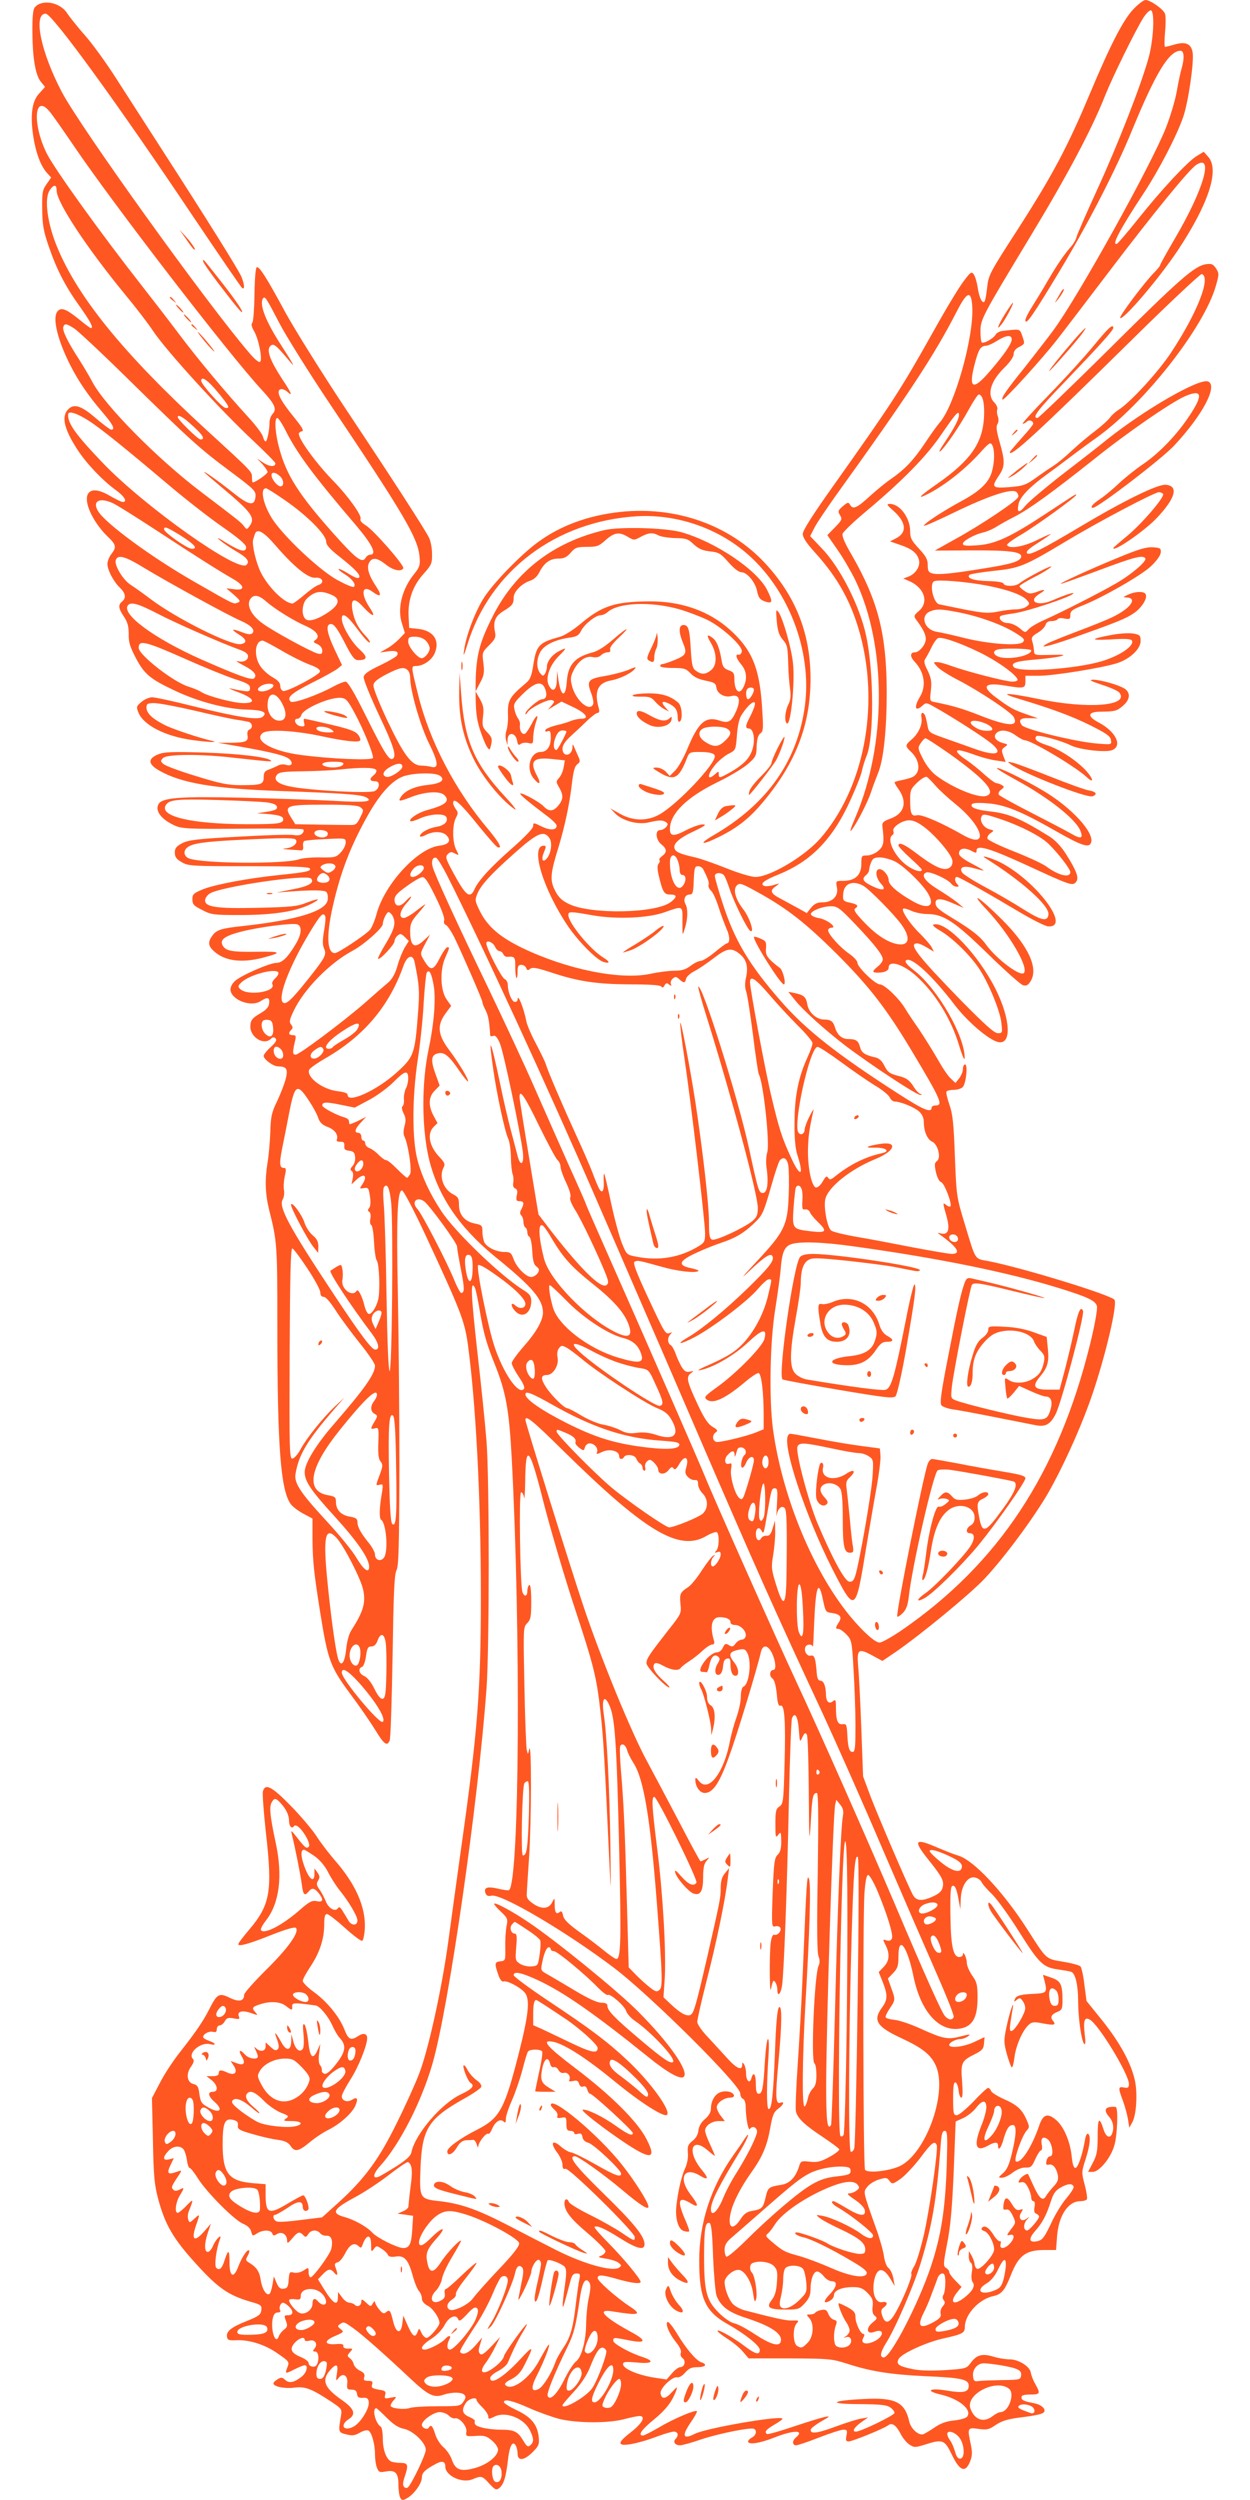 <?xml version="1.0" standalone="no"?>
<!DOCTYPE svg PUBLIC "-//W3C//DTD SVG 20010904//EN"
 "http://www.w3.org/TR/2001/REC-SVG-20010904/DTD/svg10.dtd">
<svg version="1.0" xmlns="http://www.w3.org/2000/svg"
 width="640pt" height="1280pt" viewBox="0 0 640 1280"
 preserveAspectRatio="xMidYMid meet">
<g transform="translate(0,1280) scale(0.1,-0.1)"
fill="#ff5722" stroke="none">
<path d="M5807 12757 c-53 -52 -120 -182 -227 -437 -113 -270 -191 -417 -367
-691 -148 -229 -152 -237 -159 -303 -4 -36 -10 -69 -15 -72 -12 -7 -26 25 -34
78 -4 26 -13 55 -20 64 -11 15 -16 11 -52 -37 -23 -30 -92 -144 -153 -254
-173 -308 -207 -360 -516 -796 -103 -145 -154 -225 -154 -243 0 -17 19 -47 61
-93 120 -132 189 -258 234 -425 99 -370 16 -789 -206 -1042 -81 -92 -257 -196
-331 -196 -21 0 -85 19 -145 43 -60 24 -133 50 -163 57 -76 17 -100 27 -106
45 -10 24 24 55 101 90 55 26 64 34 44 34 -15 1 -53 -13 -85 -29 -64 -34 -84
-33 -84 5 0 79 85 162 241 239 63 30 134 73 158 94 41 36 44 42 45 91 2 37 7
57 19 66 16 11 16 25 8 147 -14 193 -53 284 -164 384 -107 96 -249 146 -412
145 -177 -1 -244 -23 -355 -117 -37 -31 -82 -59 -105 -65 -106 -29 -119 -43
-135 -146 -8 -54 -16 -73 -38 -91 -85 -72 -94 -88 -91 -166 1 -28 -3 -62 -8
-76 -5 -14 -6 -36 -2 -50 l7 -25 1 28 c1 40 39 38 48 -3 4 -24 8 -28 19 -19 8
6 25 8 39 5 23 -6 25 -4 25 31 1 21 7 55 14 75 17 47 2 40 -24 -12 -11 -21
-25 -42 -31 -46 -15 -9 -30 15 -27 42 2 12 -3 28 -10 36 -6 8 -15 29 -18 46
-6 28 -1 36 46 82 60 58 95 66 111 23 12 -31 6 -53 -15 -53 -19 0 -86 -58 -86
-74 0 -6 5 -3 11 7 14 23 107 70 126 62 14 -5 13 -8 -3 -27 l-19 -22 35 21 35
21 63 -30 c64 -31 81 -58 38 -58 -14 0 -37 -5 -53 -11 -15 -7 -50 -17 -77 -23
-28 -7 -52 -18 -54 -24 -2 -7 2 -10 12 -6 13 5 16 -2 16 -34 0 -44 -20 -72
-51 -72 -54 0 -78 -84 -38 -134 30 -38 42 -32 19 11 -40 75 -22 97 75 87 l67
-7 -6 -35 c-3 -19 -13 -43 -23 -54 -17 -19 -17 -21 0 -50 22 -39 22 -60 -4
-92 -25 -31 -49 -33 -75 -5 -20 22 -113 73 -120 66 -5 -4 43 -44 133 -112 29
-21 53 -45 53 -52 0 -24 -32 -26 -76 -5 -42 21 -44 21 -44 3 0 -12 -42 -56
-108 -114 -111 -98 -172 -164 -193 -211 -23 -50 -45 -32 -109 87 -38 70 -41
80 -27 94 12 12 19 13 36 3 22 -11 22 -11 7 19 -20 37 -21 127 -2 163 12 23
12 29 0 45 -7 10 -14 24 -14 31 0 33 38 -1 123 -107 51 -63 98 -117 105 -119
25 -8 10 21 -45 88 -173 204 -304 456 -362 692 -37 148 -37 148 -11 148 37 0
81 30 96 66 27 65 -6 115 -84 124 l-47 5 -3 59 c-4 83 21 156 76 217 41 46 45
54 44 103 0 30 -7 67 -16 84 -25 49 -186 298 -423 654 -123 185 -262 408 -310
495 -99 183 -134 238 -148 235 -6 -1 -11 -57 -12 -138 -1 -75 -6 -141 -11
-146 -7 -7 -4 -21 8 -42 24 -40 45 -145 32 -158 -6 -6 -28 12 -59 49 -218 255
-856 1143 -956 1331 -107 203 -149 402 -83 402 33 0 371 -465 757 -1042 132
-196 244 -360 249 -363 14 -9 12 20 -4 58 -14 34 -172 287 -401 642 -78 121
-185 288 -238 370 -53 83 -126 184 -163 225 -36 41 -77 92 -90 112 -36 57
-130 74 -166 30 -9 -10 -13 -50 -12 -131 1 -132 16 -219 45 -252 10 -12 19
-23 19 -24 0 -1 -13 -16 -29 -33 -37 -39 -47 -109 -31 -218 13 -86 39 -156 72
-191 l20 -22 -23 -33 c-21 -29 -24 -43 -23 -128 1 -79 6 -111 32 -187 41 -121
86 -209 161 -313 54 -76 72 -110 56 -110 -3 0 -30 20 -59 44 -69 56 -95 65
-113 40 -25 -34 2 -146 67 -274 41 -81 92 -156 164 -240 54 -63 68 -90 45 -90
-5 0 -41 27 -80 60 -75 65 -112 75 -142 42 -33 -36 -18 -100 48 -202 47 -73
130 -160 199 -210 44 -32 60 -60 34 -60 -7 0 -35 14 -63 30 -59 35 -100 39
-115 10 -22 -41 26 -143 99 -215 46 -44 49 -56 21 -92 -11 -14 -20 -37 -20
-50 0 -32 32 -92 64 -122 29 -28 33 -53 11 -71 -21 -17 -19 -35 10 -78 19 -29
24 -50 24 -88 -1 -41 6 -65 36 -122 44 -84 73 -108 200 -168 117 -56 265 -95
367 -97 83 -2 110 -14 83 -37 -23 -19 -130 -2 -359 55 -99 25 -192 45 -207 45
-15 0 -40 -11 -55 -24 -26 -22 -27 -25 -15 -55 27 -65 138 -121 275 -140 79
-11 143 -14 101 -4 -66 15 -197 59 -240 80 -65 33 -95 61 -95 90 0 20 5 23 41
23 23 0 117 -18 208 -39 91 -22 186 -42 211 -46 25 -3 53 -9 63 -11 20 -6 23
-32 3 -40 -8 -3 -11 -14 -9 -28 6 -32 -7 -38 -85 -39 l-67 0 105 -18 c176 -31
247 -49 264 -68 20 -22 7 -36 -23 -26 -11 3 -28 1 -38 -5 -10 -5 -30 -14 -46
-20 -21 -7 -27 -16 -27 -39 0 -37 -12 -41 -113 -41 -69 0 -106 7 -232 46 -83
25 -158 53 -168 62 -16 14 -16 17 -2 31 19 20 194 21 355 2 192 -21 205 -22
197 -15 -18 18 -160 35 -342 41 -169 5 -206 3 -237 -10 -52 -22 -50 -49 5 -81
114 -66 281 -94 622 -106 312 -11 413 -18 439 -32 42 -23 -5 -28 -169 -18 -94
5 -305 12 -470 16 -317 7 -406 0 -424 -34 -18 -35 16 -78 84 -109 36 -16 70
-18 343 -16 167 2 308 0 313 -3 6 -3 5 -12 -2 -20 -9 -11 -23 -13 -48 -9 -20
3 -147 -1 -283 -9 -209 -11 -253 -17 -285 -33 -30 -16 -38 -26 -38 -48 0 -22
8 -34 35 -49 33 -20 50 -21 344 -21 225 0 310 -3 313 -12 5 -14 -21 -19 -157
-33 -163 -17 -325 -48 -388 -72 -51 -21 -57 -26 -57 -52 0 -26 7 -34 50 -55
47 -25 58 -26 205 -26 166 1 278 19 353 57 55 28 41 31 -24 6 -47 -19 -79 -22
-248 -26 -212 -5 -271 4 -271 38 0 11 11 27 24 35 53 35 495 100 518 77 21
-21 -11 -40 -97 -56 l-80 -16 65 5 c117 9 181 8 191 -2 6 -6 9 -23 7 -39 -6
-58 -153 -104 -432 -135 -115 -12 -138 -20 -160 -51 -22 -31 -20 -51 7 -76 55
-52 141 -64 251 -36 104 27 98 33 -29 31 -128 -2 -159 4 -175 32 -16 30 10 49
95 71 94 24 265 46 288 37 25 -10 21 -53 -11 -104 -40 -67 -68 -93 -97 -93
-34 0 -183 -65 -212 -93 -13 -11 -23 -30 -23 -42 0 -53 104 -94 154 -61 36 23
48 20 44 -11 -2 -20 -15 -34 -48 -53 -37 -22 -46 -32 -48 -59 -6 -59 68 -107
106 -69 9 9 15 9 23 1 8 -8 1 -20 -25 -44 -20 -18 -36 -38 -36 -45 0 -18 49
-54 74 -54 44 0 52 -14 38 -67 -7 -26 -27 -77 -44 -113 -27 -55 -32 -78 -34
-156 -2 -51 -8 -120 -14 -155 -15 -94 -12 -163 9 -248 40 -157 41 -178 41
-594 0 -616 17 -835 68 -907 10 -14 39 -36 65 -50 l47 -25 0 -105 c1 -113 7
-172 39 -373 40 -251 52 -281 156 -422 45 -60 102 -143 126 -182 45 -74 61
-86 74 -55 5 9 11 204 15 432 5 325 9 420 20 440 11 20 14 119 15 535 0 281
-4 679 -8 885 -8 390 -2 525 21 525 8 0 59 -97 121 -230 180 -387 199 -437
216 -555 41 -301 67 -785 67 -1295 0 -480 -16 -688 -102 -1295 -21 -151 -50
-360 -64 -465 -33 -244 -103 -563 -151 -685 -20 -52 -72 -167 -116 -255 -89
-181 -164 -283 -298 -404 l-82 -74 -106 -13 c-59 -8 -115 -12 -125 -8 -18 5
-26 34 -9 34 5 0 33 16 62 35 55 38 79 39 79 5 0 -11 7 -20 15 -20 8 0 15 6
15 14 0 22 -18 66 -28 66 -4 0 -38 -18 -75 -40 -101 -61 -117 -55 -117 44 l0
53 -63 5 c-126 10 -157 50 -157 200 0 110 11 135 54 124 21 -5 26 -12 24 -28
-3 -19 6 -25 77 -45 44 -13 101 -26 128 -29 35 -5 52 -13 64 -30 22 -34 41
-30 98 17 27 23 71 52 98 65 61 31 121 86 137 124 15 36 9 46 -18 29 -24 -15
-52 -5 -52 18 0 10 21 49 45 87 40 62 85 174 85 211 0 23 -20 28 -45 11 -38
-25 -51 -19 -70 29 -25 66 -85 141 -154 193 -34 24 -61 51 -61 60 0 8 18 41
40 74 47 71 70 141 70 215 0 39 4 53 14 53 8 0 49 -32 91 -70 43 -39 83 -69
89 -67 6 2 12 31 14 64 5 109 -47 227 -156 351 -30 35 -72 90 -93 123 -21 32
-80 102 -131 154 -97 99 -130 116 -142 73 -3 -13 4 -106 15 -208 35 -305 23
-372 -86 -501 -30 -35 -55 -68 -55 -73 0 -14 52 0 172 48 74 29 116 41 123 35
20 -20 -41 -105 -153 -215 -61 -61 -112 -118 -112 -127 0 -33 -26 -39 -73 -16
-55 27 -65 21 -104 -55 -32 -64 -70 -119 -150 -221 -35 -44 -82 -115 -104
-159 l-41 -78 5 -217 c3 -179 8 -230 26 -296 35 -134 78 -208 195 -336 112
-124 166 -161 279 -194 54 -15 58 -19 55 -43 -3 -23 -13 -31 -73 -55 -81 -32
-107 -53 -103 -81 3 -17 9 -20 48 -18 65 3 143 -21 206 -64 67 -46 67 -46 54
-78 -11 -31 -10 -31 40 -6 22 11 44 20 50 20 20 0 10 -39 -16 -59 -39 -30 -63
-35 -84 -16 -15 14 -21 14 -39 3 -12 -7 -21 -16 -21 -21 0 -16 56 -28 105 -22
57 8 90 -5 193 -73 52 -35 53 -37 48 -71 -15 -83 -14 -85 27 -95 30 -8 44 -6
68 8 17 10 36 15 44 12 17 -6 35 -68 35 -123 0 -23 4 -53 10 -68 9 -23 14 -25
45 -19 50 9 65 -7 65 -70 0 -28 5 -58 10 -66 8 -13 13 -13 37 1 35 21 73 75
73 104 0 24 16 40 68 68 35 20 52 16 52 -12 0 -47 86 -87 139 -65 46 19 49 19
87 -23 29 -31 35 -34 50 -22 23 19 34 54 44 138 8 77 24 107 40 81 5 -8 10
-27 10 -42 0 -40 33 -37 77 7 32 32 35 40 31 79 -7 63 -39 101 -113 136 -36
17 -65 35 -65 41 0 18 44 8 129 -30 47 -21 117 -46 155 -56 91 -22 251 -23
332 -1 34 9 69 16 78 16 35 0 14 -38 -45 -84 -44 -34 -58 -51 -50 -59 13 -13
95 4 188 39 35 13 72 24 83 24 22 0 26 -20 9 -37 -15 -15 -3 -33 23 -33 11 0
59 13 107 30 90 30 257 64 272 54 16 -9 10 -33 -11 -44 -11 -6 -20 -15 -20
-20 0 -19 60 -10 135 20 99 39 157 39 110 0 -20 -16 -19 -40 1 -40 8 0 62 18
118 40 56 22 112 40 124 40 19 0 21 -4 16 -30 -5 -25 -3 -30 12 -30 19 0 180
66 201 82 20 16 40 2 63 -41 11 -23 32 -48 46 -57 24 -16 29 -16 78 -1 93 30
102 26 139 -50 40 -84 69 -96 93 -38 12 30 13 47 5 87 -19 88 -18 90 39 82 44
-6 55 -3 89 21 29 19 60 29 113 36 96 12 127 19 134 30 9 16 -15 37 -49 44
-57 11 -67 16 -67 31 0 10 13 14 45 14 51 0 53 5 26 53 -11 19 -21 45 -23 58
-4 32 -62 69 -108 69 -20 0 -58 6 -84 14 -57 17 -85 10 -116 -32 -21 -29 -26
-30 -130 -37 -72 -4 -129 -3 -167 5 -72 15 -86 25 -72 52 14 27 138 84 224
104 104 23 115 29 115 60 0 64 73 143 146 158 42 9 59 30 89 106 40 102 77
130 173 130 l59 0 5 68 c8 108 56 182 120 182 15 0 29 4 33 10 3 5 -2 38 -11
73 -17 63 -17 66 4 131 23 71 28 121 13 131 -6 3 -13 -11 -16 -32 -13 -76 -36
-143 -49 -143 -9 0 -15 20 -19 60 -8 77 -41 153 -80 186 -44 37 -67 29 -87
-31 -37 -108 -94 -196 -119 -181 -12 8 32 132 56 158 15 16 14 21 -2 57 -23
52 -48 74 -118 105 -31 14 -60 32 -63 41 -3 8 -10 15 -15 15 -5 0 -39 -31 -75
-70 -37 -38 -75 -70 -85 -70 -17 0 -19 9 -19 86 0 64 3 85 13 82 6 -3 13 -21
15 -41 2 -20 8 -37 14 -37 7 0 8 27 4 83 -8 95 -3 106 64 139 38 19 46 28 48
55 l3 33 -53 -25 c-53 -25 -128 -34 -128 -15 0 12 34 30 57 30 11 0 28 6 39
14 16 12 11 12 -36 0 -67 -18 -91 -13 -204 38 -49 23 -109 43 -133 46 -24 2
-46 8 -48 13 -3 4 6 24 20 45 30 44 30 46 8 106 l-17 48 27 28 c23 24 27 37
27 85 0 113 45 53 77 -102 38 -187 138 -293 250 -265 55 14 78 59 78 155 0 66
-3 81 -28 115 -15 22 -27 51 -27 65 0 25 -20 66 -20 42 0 -7 -9 -13 -19 -13
-31 0 -43 58 -45 218 -1 123 1 147 14 147 10 0 18 -19 26 -60 l11 -60 2 49 c1
66 33 118 69 114 15 -2 31 -12 37 -23 5 -12 31 -41 56 -65 25 -25 88 -112 139
-194 101 -160 121 -180 201 -190 27 -4 56 -9 64 -12 21 -8 35 -68 35 -149 0
-86 17 -206 31 -220 6 -6 8 9 3 47 -8 72 -2 93 25 78 45 -23 200 -279 201
-329 0 -20 -4 -23 -25 -19 -30 6 -31 -1 -6 -67 10 -27 22 -70 26 -94 l7 -45
16 29 c21 40 27 152 12 216 -20 88 -76 190 -164 301 l-83 103 -11 84 c-5 46
-15 88 -20 93 -6 6 -46 17 -89 24 -90 15 -83 9 -182 164 -123 193 -276 356
-354 379 -18 5 -64 23 -104 40 -122 53 -131 41 -47 -64 68 -85 79 -106 70
-140 -5 -19 -20 -32 -52 -46 -55 -25 -84 -22 -101 11 -33 64 -179 406 -215
500 l-39 105 -9 245 c-5 135 -12 277 -16 316 -8 90 1 97 72 58 l52 -28 71 48
c128 89 375 292 451 372 100 106 255 315 329 444 68 120 151 300 204 445 73
197 148 502 134 539 -9 23 -471 165 -646 199 -73 14 -63 -3 -122 192 -42 138
-42 143 -50 345 -6 167 -11 216 -28 264 -11 32 -18 62 -15 67 3 5 20 9 38 9
19 0 39 7 46 15 17 21 26 115 11 115 -6 0 -11 -11 -11 -24 0 -13 -9 -34 -19
-47 l-19 -24 -24 23 c-14 12 -44 57 -68 100 -24 42 -67 110 -94 151 -28 40
-61 89 -72 108 -32 53 -106 123 -129 123 -24 0 -115 88 -115 111 0 9 -18 29
-41 45 -47 32 -109 101 -109 121 0 7 8 13 17 13 32 0 -22 42 -63 49 -21 3 -39
12 -42 19 -5 16 57 42 103 42 32 0 45 -9 123 -91 102 -107 141 -158 142 -181
0 -9 -11 -25 -25 -36 -31 -25 -31 -32 -1 -32 35 0 56 10 56 26 0 40 73 18 140
-42 98 -88 180 -221 221 -358 15 -50 28 -79 28 -65 3 111 -137 355 -257 449
-36 28 -51 45 -44 52 25 25 135 -76 252 -230 64 -83 171 -175 219 -187 72 -18
66 115 -11 270 -89 177 -251 347 -316 332 -12 -2 -1 -13 33 -33 60 -35 148
-120 195 -189 49 -71 111 -221 117 -282 6 -51 5 -53 -18 -53 -18 0 -66 43
-188 167 -223 229 -273 293 -225 293 9 0 32 -10 51 -22 l35 -21 -12 23 c-6 12
-33 43 -59 69 -51 49 -97 118 -87 128 3 4 22 -1 41 -10 20 -9 57 -17 83 -17
83 0 140 -38 312 -206 85 -83 165 -154 177 -158 16 -5 26 -1 37 16 46 66 -5
181 -143 319 -116 116 -176 154 -77 49 114 -122 215 -295 188 -322 -19 -19
-139 71 -193 145 -30 42 -73 76 -177 139 -69 42 -82 54 -82 76 0 24 29 24 87
-2 l58 -25 -32 27 c-18 15 -63 45 -100 68 -67 41 -91 75 -60 87 18 7 107 -33
126 -56 7 -10 21 -17 29 -17 12 0 13 3 4 12 -15 15 -16 38 -2 38 11 0 159 -84
332 -187 60 -35 120 -65 134 -66 121 -9 -60 233 -245 328 -44 22 -106 40 -77
22 185 -115 331 -245 324 -290 -5 -37 -35 -31 -126 26 -48 31 -136 82 -196
114 -60 32 -114 66 -120 76 -17 28 9 37 63 21 25 -7 46 -12 47 -11 2 1 -26 17
-62 36 -42 22 -64 39 -64 51 0 26 27 32 61 15 26 -14 29 -14 29 0 0 32 65 13
257 -75 225 -104 235 -107 252 -86 17 20 4 56 -51 143 -26 41 -56 72 -86 91
-150 93 -210 118 -307 128 -68 8 -99 20 -89 36 4 7 33 9 78 5 89 -6 173 -40
350 -141 133 -76 172 -89 182 -61 20 51 -103 184 -249 269 -103 61 -226 120
-233 113 -3 -2 44 -31 103 -63 163 -89 299 -197 324 -256 17 -42 4 -46 -49
-15 -26 15 -118 63 -204 107 -86 44 -160 85 -164 91 -4 7 1 18 12 26 16 12 17
15 4 23 -8 5 -21 10 -28 10 -7 0 -34 20 -60 43 -26 24 -68 58 -94 76 -27 17
-48 37 -48 43 0 12 21 8 100 -20 30 -11 76 -23 102 -26 l47 -7 -12 31 c-10 28
-10 33 7 45 18 13 17 14 -7 20 -37 10 -53 31 -37 50 19 22 62 18 100 -10 19
-14 40 -25 46 -25 33 0 257 -133 317 -188 46 -43 32 -1 -15 45 -54 52 -127 98
-189 118 -51 17 -67 31 -52 46 9 9 127 -23 175 -47 42 -22 177 -38 211 -25 56
21 21 95 -68 142 -59 31 -57 54 5 55 78 1 88 3 119 30 37 31 41 67 9 88 -31
20 -125 46 -162 46 -23 -1 -11 -7 45 -26 42 -13 82 -31 89 -39 57 -69 -156
-87 -412 -34 -165 34 -214 34 -98 0 163 -49 269 -88 365 -136 80 -40 101 -55
103 -74 4 -24 3 -24 -70 -18 -106 8 -370 72 -386 94 -20 27 -8 38 39 36 l44
-1 -60 21 c-65 22 -86 34 -157 87 -75 56 -58 77 47 60 97 -16 105 -15 105 20
l0 30 69 0 c77 0 328 41 402 65 66 22 119 73 119 113 0 28 -4 32 -36 38 -20 4
-69 1 -108 -6 -116 -21 -120 -30 -10 -24 73 5 103 3 109 -5 16 -26 -61 -79
-156 -107 -136 -40 -424 -59 -449 -29 -17 21 13 30 120 39 47 4 101 11 120 16
28 7 18 9 -50 7 -84 -2 -85 -2 -86 23 -1 14 -5 35 -9 47 -6 18 -1 26 28 43 19
11 37 30 40 40 3 13 14 20 30 20 14 0 29 4 32 10 3 5 19 7 35 3 27 -5 30 -3
30 18 0 20 10 28 58 47 101 39 304 155 354 202 29 27 49 55 51 70 2 23 -2 25
-40 28 -32 2 -72 -9 -175 -52 -140 -57 -308 -134 -296 -135 4 -1 91 31 194 69
180 68 227 80 238 61 9 -14 -73 -84 -150 -128 -79 -46 -281 -149 -369 -188
-32 -14 -68 -35 -78 -46 -18 -20 -18 -20 -48 6 -18 14 -43 25 -60 25 -27 0
-50 23 -36 36 3 3 34 9 70 14 68 10 282 81 301 100 11 11 -37 -4 -106 -34 -77
-33 -129 -5 -65 34 36 22 29 26 -19 8 -27 -9 -37 -9 -58 6 -14 9 -26 20 -26
25 0 4 34 25 75 46 41 20 80 45 87 53 13 16 -135 -61 -163 -85 -19 -16 -76
-17 -81 -1 -3 7 -33 12 -82 13 -72 2 -109 15 -92 32 4 4 59 13 122 20 136 14
159 24 371 151 164 99 454 252 477 252 8 0 17 -4 21 -9 9 -16 -110 -154 -185
-216 -38 -31 -70 -59 -70 -61 0 -23 159 87 221 152 98 103 115 166 48 172 -41
4 -216 -82 -439 -215 -198 -118 -259 -148 -271 -136 -8 8 7 23 55 53 36 23 66
44 66 46 0 2 -31 -12 -70 -31 -68 -34 -142 -47 -154 -26 -3 5 30 29 73 54 75
44 281 193 281 203 0 7 0 6 -158 -98 -179 -118 -257 -154 -349 -160 -57 -4
-73 -2 -73 8 0 15 60 48 105 58 17 4 46 16 65 28 19 12 62 36 95 53 75 38 199
129 403 291 170 137 401 296 471 326 85 36 92 7 24 -96 -63 -97 -153 -192
-237 -250 -39 -26 -96 -72 -126 -100 -30 -29 -74 -65 -97 -81 -38 -24 -55 -45
-37 -45 25 0 356 253 418 321 145 156 223 305 171 326 -46 17 -325 -144 -519
-299 -39 -32 -142 -112 -228 -178 -86 -67 -170 -138 -187 -158 -33 -42 -46
-39 -36 8 8 36 56 86 141 148 32 23 87 64 121 90 34 26 95 71 136 100 246 175
554 568 613 781 16 57 16 61 0 87 -16 23 -23 25 -53 21 -58 -10 -133 -75 -499
-439 -193 -191 -356 -348 -362 -348 -30 0 -1 39 141 186 176 184 247 262 247
275 0 24 -25 1 -102 -93 -46 -56 -148 -168 -228 -250 -79 -81 -140 -148 -134
-148 5 0 15 5 21 11 12 12 33 5 33 -11 0 -4 -27 -38 -60 -74 -33 -37 -60 -69
-60 -71 0 -31 142 99 618 568 194 192 359 346 365 344 49 -16 -23 -199 -157
-402 -65 -99 -210 -257 -270 -294 -17 -11 -36 -29 -43 -39 -7 -11 -40 -41 -75
-68 -35 -26 -88 -71 -118 -99 -30 -29 -73 -65 -95 -79 -22 -14 -54 -36 -71
-48 -71 -52 -81 -56 -156 -62 -89 -7 -94 -1 -53 60 31 45 31 74 3 171 -16 55
-19 79 -11 92 6 9 7 25 2 39 -5 12 -6 28 -3 36 3 8 -4 24 -15 35 -39 39 -20
108 49 176 31 30 50 58 50 72 0 15 10 28 29 37 28 15 29 16 16 53 -14 41 -9
39 -99 29 -16 -1 -33 -10 -38 -19 -11 -20 -63 -49 -72 -40 -3 4 -6 28 -6 55 0
63 7 76 251 480 192 317 320 557 389 733 36 90 153 329 194 394 15 23 32 40
39 38 20 -7 13 -152 -12 -242 -37 -137 -160 -451 -263 -675 -54 -118 -101
-226 -105 -240 -3 -14 -15 -36 -27 -50 -37 -42 -71 -91 -123 -180 -27 -47 -64
-107 -81 -134 -18 -28 -32 -57 -32 -65 0 -32 40 26 180 259 143 238 285 514
367 715 121 294 189 405 247 405 19 0 21 -38 6 -90 -6 -19 -17 -72 -25 -118
-8 -45 -33 -129 -55 -185 -74 -189 -450 -866 -576 -1037 -26 -36 -92 -120
-145 -188 -100 -124 -124 -160 -116 -168 7 -7 202 208 277 304 33 42 154 201
269 352 228 300 409 522 446 546 91 59 38 -125 -106 -371 -43 -74 -79 -138
-79 -142 0 -5 -14 -21 -30 -38 -46 -45 -182 -226 -175 -233 14 -15 197 199
294 344 158 238 216 413 158 480 l-24 27 -36 -22 c-48 -30 -176 -167 -299
-321 -55 -69 -104 -126 -109 -128 -30 -12 13 71 133 253 82 124 173 300 206
396 26 75 57 286 48 332 -8 44 -37 56 -96 38 -20 -6 -41 -11 -45 -11 -3 0 -4
33 0 74 4 40 4 83 0 95 -7 23 -75 71 -100 71 -9 0 -35 -19 -58 -43z m-5554
-527 c14 -16 70 -96 125 -177 200 -296 799 -1074 963 -1250 66 -72 78 -97 55
-122 -9 -10 -16 -28 -16 -42 0 -40 -12 -99 -20 -99 -4 0 -11 11 -14 25 -4 14
-36 57 -72 96 -123 135 -256 294 -354 424 -54 72 -142 186 -196 255 -205 261
-446 596 -485 675 -74 150 -64 308 14 215z m37 -406 c0 -59 152 -290 349 -530
58 -70 123 -155 145 -189 68 -102 347 -408 516 -565 60 -57 110 -107 110 -112
0 -20 -31 -18 -62 3 l-33 22 28 -29 c15 -17 27 -35 27 -41 0 -9 -62 -53 -76
-53 -2 0 -4 12 -4 26 0 29 4 26 -229 239 -436 400 -678 700 -779 967 -42 113
-54 223 -28 263 21 32 36 32 36 -1z m4688 -594 c9 -156 -92 -512 -168 -595
-10 -11 -44 -58 -75 -105 -60 -89 -101 -132 -174 -183 -24 -16 -73 -56 -108
-88 -68 -62 -86 -69 -101 -43 -8 14 -12 13 -37 -8 -25 -22 -26 -26 -14 -46 12
-20 10 -25 -26 -62 l-39 -40 52 -75 c29 -41 70 -112 92 -157 160 -336 159
-839 0 -1212 -25 -57 -32 -82 -20 -66 28 35 85 148 100 195 7 22 23 65 35 95
29 69 45 222 45 419 -1 296 -44 465 -181 703 -32 54 -49 93 -45 105 3 10 56
61 118 113 192 161 313 285 388 396 74 108 90 126 90 99 0 -21 -24 -66 -73
-140 -23 -33 -33 -53 -23 -46 27 23 98 127 146 214 23 42 46 77 51 77 21 0 31
-46 27 -119 -8 -131 -70 -219 -235 -335 -95 -66 -115 -87 -52 -55 89 45 199
133 277 222 18 20 36 37 41 37 22 0 28 -79 10 -143 -15 -57 -61 -101 -157
-153 -93 -50 -192 -115 -192 -126 0 -4 69 26 153 67 177 86 297 126 321 106 8
-7 12 -19 9 -26 -7 -20 -189 -142 -318 -213 l-109 -61 194 1 c195 1 256 -8
248 -35 -8 -22 -50 -35 -188 -57 -166 -27 -234 -34 -266 -26 -20 5 -24 13 -24
43 0 29 -9 45 -45 84 -38 41 -45 54 -45 89 0 69 -53 140 -104 140 -18 0 -16
-5 16 -33 68 -60 74 -113 16 -143 l-31 -16 52 -18 c60 -20 87 -42 96 -77 8
-32 -16 -70 -53 -85 l-27 -10 30 -13 c78 -34 102 -108 50 -153 -24 -20 -27
-27 -17 -41 39 -52 52 -79 52 -103 0 -28 -33 -68 -56 -68 -25 0 -26 -22 -1
-48 50 -53 61 -124 27 -180 -32 -53 -25 -79 13 -45 18 17 21 16 60 -6 76 -42
221 -134 275 -174 88 -64 53 -85 -68 -41 -41 15 -111 39 -155 55 -79 28 -80
28 -87 69 -4 22 -10 45 -13 50 -12 19 -22 10 -17 -15 6 -34 -15 -80 -49 -110
-35 -29 -36 -35 -5 -64 47 -44 51 -107 9 -129 -10 -5 -35 -12 -55 -16 -21 -4
-38 -9 -38 -12 0 -3 9 -19 20 -34 47 -66 31 -125 -40 -151 -38 -14 -45 -21
-42 -41 10 -80 7 -100 -21 -124 -16 -14 -41 -24 -58 -24 -28 0 -29 -2 -29 -44
0 -56 -32 -86 -92 -86 -39 0 -39 0 -33 -34 9 -44 -23 -76 -74 -76 -26 0 -41
-7 -58 -27 l-22 -28 -43 24 c-24 13 -64 35 -90 49 -53 27 -59 42 -25 65 21 16
21 16 -11 6 -18 -6 -40 -8 -49 -5 -25 10 -1 29 74 59 158 64 266 170 353 350
32 67 64 145 71 172 6 28 18 66 26 85 38 90 38 428 -2 613 -32 153 -134 354
-229 451 l-58 61 23 45 c13 25 60 94 103 155 381 530 509 725 626 953 52 101
73 107 78 22z m-3550 -80 c32 -63 153 -257 269 -430 373 -557 442 -674 451
-769 4 -44 1 -54 -26 -88 -64 -78 -89 -179 -64 -255 l15 -49 -29 -30 c-16 -17
-45 -40 -64 -50 l-35 -20 41 6 c42 6 58 -2 46 -22 -4 -6 -43 -29 -87 -50 -59
-28 -81 -44 -83 -59 -2 -12 33 -98 77 -192 76 -160 93 -213 72 -227 -18 -11
-44 31 -134 212 -64 129 -96 183 -108 183 -9 0 -36 -11 -60 -24 -82 -45 -209
-90 -221 -78 -21 21 3 42 109 96 59 29 118 62 131 72 l23 19 -36 76 c-43 91
-49 134 -20 134 15 0 32 -23 68 -92 38 -75 52 -93 70 -93 50 0 51 16 7 56 -42
38 -90 121 -90 157 0 35 29 15 79 -53 28 -38 56 -70 63 -70 6 0 -2 15 -19 33
-39 40 -61 83 -69 135 -9 59 11 64 57 13 47 -51 67 -54 33 -4 -50 74 -41 124
15 82 41 -30 48 -19 17 28 -38 57 -50 97 -36 122 15 29 41 26 85 -9 37 -30 78
-39 90 -20 8 13 -152 196 -192 220 -21 13 -31 24 -27 34 7 17 -64 116 -137
191 -88 90 -179 214 -179 244 0 5 7 11 16 13 12 2 0 22 -45 77 -68 84 -89 128
-65 138 8 3 24 -3 34 -12 32 -29 23 -8 -27 67 -60 92 -80 146 -59 166 16 16
27 8 95 -73 36 -44 28 -27 -41 80 -77 119 -111 206 -92 236 10 16 17 4 82
-121z m-1049 -31 c19 -12 143 -128 275 -258 322 -316 366 -356 523 -473 127
-95 134 -102 131 -132 -5 -49 -33 -44 -113 20 -72 58 -171 128 -145 102 8 -8
47 -41 85 -73 156 -131 174 -156 142 -200 -13 -17 -14 -17 -28 1 -15 20 -23
26 -215 172 -226 170 -502 450 -563 570 -12 23 -41 72 -65 110 -60 92 -88 151
-82 168 7 19 15 18 55 -7z m4801 -57 c0 -22 -41 -81 -113 -164 -85 -99 -109
-89 -78 33 21 81 31 98 61 99 8 0 33 11 55 25 48 30 75 32 75 7z m-4066 -269
c59 -71 67 -86 39 -81 -18 3 -123 121 -123 138 0 27 34 4 84 -57z m-660 -147
c60 -38 191 -144 406 -326 85 -72 210 -170 278 -217 83 -58 122 -91 122 -104
0 -29 -28 -23 -100 21 -42 27 -55 32 -35 15 17 -15 54 -40 83 -57 57 -33 72
-52 54 -70 -42 -42 -521 298 -734 520 -141 147 -183 206 -179 251 2 19 44 6
105 -33z m518 -13 c67 -59 82 -83 54 -83 -12 0 -116 102 -116 114 0 15 24 3
62 -31z m489 -35 c60 -120 144 -233 367 -494 79 -94 103 -144 67 -144 -7 0
-18 -7 -23 -16 -17 -30 -49 -5 -160 119 -181 203 -244 302 -281 437 -22 79
-28 160 -11 160 5 0 24 -28 41 -62z m-29 -235 c22 -19 24 -53 4 -53 -16 0 -46
37 -46 57 0 18 20 16 42 -4z m31 -127 c111 -77 207 -174 207 -209 0 -17 18
-38 68 -77 72 -57 102 -87 102 -101 0 -15 -19 -10 -61 17 -23 14 -43 23 -45
21 -3 -3 11 -15 31 -27 39 -24 61 -55 46 -65 -6 -3 -45 14 -87 37 -81 46 -235
186 -312 286 -58 74 -87 182 -50 182 5 0 51 -29 101 -64z m-890 -10 c18 -7
120 -71 227 -141 204 -134 326 -211 398 -252 56 -33 57 -58 1 -50 l-40 5 38
-33 c34 -30 36 -34 19 -41 -21 -8 -15 -11 -224 109 -218 125 -453 298 -490
360 -30 50 5 71 71 43z m352 -168 c71 -45 91 -68 57 -68 -22 0 -142 84 -142
100 0 17 13 12 85 -32z m485 -50 c94 -109 168 -170 205 -166 36 4 49 -26 16
-37 -12 -3 -44 -26 -73 -51 -28 -24 -56 -44 -60 -44 -40 0 -123 81 -162 158
-25 49 -47 144 -40 169 2 7 6 20 9 28 10 32 44 14 105 -57z m-668 -118 c112
-68 430 -243 492 -269 51 -22 74 -47 58 -63 -8 -8 -22 -7 -53 5 -54 21 -60 16
-14 -13 39 -24 41 -43 7 -48 -51 -8 -330 132 -460 230 -37 28 -83 61 -102 73
-40 25 -87 103 -77 128 11 30 50 18 149 -43z m4315 -89 c107 -21 180 -48 203
-76 13 -15 12 -19 -5 -31 -10 -8 -35 -14 -54 -14 -19 0 -60 -5 -90 -11 -48
-10 -72 -9 -171 10 -63 13 -122 25 -132 27 -30 9 -51 106 -25 118 21 10 171
-3 274 -23z m-3361 -46 c47 -19 43 -49 -11 -87 -57 -39 -102 -53 -120 -38 -24
20 -19 83 8 107 39 36 70 41 123 18z m-334 -34 c46 -40 141 -99 203 -126 56
-25 76 -52 51 -71 -14 -9 -12 -13 9 -22 15 -7 25 -20 25 -33 0 -17 -4 -20 -24
-15 -32 8 -229 115 -280 153 -55 39 -82 87 -68 119 15 32 44 31 84 -5z m-559
-61 c89 -47 328 -152 425 -187 28 -10 42 -21 42 -33 0 -21 -24 -33 -54 -25
-12 3 2 -7 31 -22 54 -28 71 -49 54 -66 -12 -12 -87 16 -271 97 -247 110 -416
237 -373 279 15 16 56 4 146 -43z m2677 20 c41 -12 104 -36 140 -53 78 -38
184 -136 178 -163 -2 -11 -10 -18 -16 -16 -19 4 -14 -18 13 -50 27 -32 32 -72
13 -113 -21 -47 -48 -26 -48 40 0 28 -5 35 -29 43 -24 9 -31 18 -36 49 -11 67
-26 103 -48 118 -29 21 -31 13 -6 -29 30 -52 31 -112 0 -137 -28 -23 -49 -24
-77 -4 -18 12 -22 28 -27 107 -6 107 -12 128 -38 128 -24 0 -25 -35 -4 -87 24
-57 20 -67 -38 -91 -29 -12 -58 -22 -65 -22 -6 0 -12 -4 -12 -10 0 -6 28 -10
65 -10 57 0 67 -3 90 -27 17 -19 42 -31 78 -38 45 -9 52 -14 55 -36 4 -30 41
-52 76 -43 41 10 50 -17 26 -75 -25 -57 -40 -66 -87 -50 -71 23 -108 -10 -164
-146 -18 -44 -46 -93 -61 -109 l-29 -29 -20 22 c-11 11 -32 21 -47 21 -25 0
-24 -2 16 -26 74 -44 99 -31 141 79 10 24 15 27 60 27 54 0 81 -7 81 -22 0
-43 -187 -241 -280 -296 -63 -37 -137 -37 -205 1 l-50 28 24 -25 c36 -38 115
-60 171 -47 56 13 71 13 89 2 12 -8 12 -12 2 -25 -8 -9 -21 -16 -31 -16 -27 0
-23 -50 6 -73 29 -23 30 -41 4 -60 -11 -8 -17 -17 -14 -20 4 -4 2 -12 -4 -19
-7 -9 -7 -26 0 -58 21 -88 28 -100 59 -100 36 0 37 -12 4 -38 -75 -59 -412
-65 -523 -10 -35 17 -53 34 -70 68 -27 53 -25 86 18 224 33 109 57 224 69 331
7 57 14 83 27 92 14 10 15 17 7 35 -6 13 -15 34 -21 48 -9 22 -11 23 -11 4 -2
-46 -51 -53 -51 -7 0 17 14 38 40 62 22 20 60 55 84 79 24 23 49 42 56 42 8 0
10 8 6 23 -25 86 -6 131 62 143 44 8 103 36 121 58 11 13 5 12 -30 -3 -24 -10
-76 -24 -116 -31 -91 -15 -100 -25 -78 -84 10 -25 15 -52 12 -61 -17 -42 -86
15 -107 88 -10 39 -10 50 5 81 24 51 63 79 98 72 18 -4 34 -1 44 9 8 8 23 15
33 15 13 0 17 5 14 14 -4 9 13 32 43 60 68 64 47 57 -29 -9 -39 -34 -78 -59
-103 -65 -92 -24 -127 -63 -133 -150 -6 -85 -30 -79 -43 10 l-6 45 -2 -47 c-1
-54 -23 -66 -42 -25 -17 37 6 102 52 148 43 43 43 47 -1 24 -34 -18 -60 -52
-60 -80 0 -11 -5 -27 -10 -35 -9 -13 -12 -12 -25 4 -19 26 -19 69 1 107 18 35
74 63 147 74 39 5 50 11 62 35 18 35 75 80 100 80 10 0 26 7 36 16 55 49 222
56 369 14z m1422 -14 c106 -20 223 -62 291 -103 49 -30 56 -37 45 -50 -18 -22
-175 -11 -303 21 -55 14 -117 28 -138 31 -65 10 -88 83 -34 105 31 13 56 12
139 -4z m-2722 -146 c11 -11 20 -29 20 -39 0 -21 -25 -51 -41 -51 -21 0 -69
59 -69 84 0 23 4 26 35 26 22 0 43 -8 55 -20z m2835 -60 c93 -45 195 -119 195
-141 0 -5 -12 -9 -27 -9 -34 0 -237 53 -311 80 -29 11 -62 20 -74 20 -21 0
-21 0 2 -25 12 -13 59 -43 104 -66 107 -55 273 -165 286 -190 28 -52 -30 -49
-178 10 -87 34 -136 48 -225 66 -27 5 -27 6 -21 59 5 45 2 63 -16 102 -19 37
-21 50 -11 63 6 9 20 35 31 58 11 23 26 43 33 46 21 7 109 -23 212 -73z
m-3575 10 c47 -28 111 -60 143 -72 41 -15 57 -26 55 -37 -4 -17 -165 -103
-188 -99 -8 2 -15 13 -15 26 0 16 -12 29 -40 45 -22 12 -50 38 -62 56 -35 52
-28 131 12 131 5 0 48 -23 95 -50z m-486 -46 c94 -42 206 -87 248 -101 64 -20
78 -29 78 -45 0 -18 -5 -20 -37 -15 -21 3 -49 9 -63 12 -14 3 -1 -4 29 -15 91
-33 108 -60 38 -60 -50 0 -182 35 -215 56 -13 9 -43 21 -66 28 -77 23 -256
163 -256 199 0 43 34 34 244 -59z m4326 46 c0 -25 -95 -47 -155 -36 -34 7 -48
29 -22 39 23 10 177 7 177 -3z m-3192 -102 c7 -7 12 -23 12 -37 0 -67 52 -247
96 -336 49 -99 52 -132 11 -121 -12 3 -34 6 -50 6 -49 0 -89 53 -172 227 -45
96 -75 171 -73 185 2 17 20 31 67 56 69 35 90 39 109 20z m-688 -78 c0 -13
-34 -30 -59 -30 -26 0 -27 15 -3 29 22 13 62 14 62 1z m2460 -21 c0 -17 -20
-49 -30 -49 -11 0 -14 43 -3 53 10 11 33 8 33 -4z m-2410 -82 c21 -46 13 -77
-20 -77 -33 0 -60 36 -60 78 0 75 46 74 80 -1z m368 -42 c42 -78 92 -200 92
-225 0 -15 -216 -6 -373 15 -147 20 -240 74 -192 112 26 20 161 13 295 -15
124 -27 197 -35 204 -23 3 5 -2 19 -12 31 -14 17 -48 29 -143 51 -68 16 -127
29 -131 29 -3 0 -4 -9 -1 -21 5 -17 2 -20 -18 -17 -26 3 -40 38 -16 38 8 0 17
9 20 19 8 32 147 93 202 88 26 -2 35 -11 73 -82z m2042 30 c-5 -14 -16 -38
-25 -55 -19 -36 -19 -50 -1 -50 26 0 35 -65 15 -117 -15 -39 -45 -69 -105
-104 -60 -34 -64 -35 -64 -12 0 15 -1 15 -18 0 -43 -39 -43 -5 -1 46 17 21 48
46 68 57 38 19 38 19 44 95 3 46 12 87 23 103 42 67 85 91 64 37z m1185 -79
c35 -15 47 -35 23 -37 -28 -3 -54 3 -75 17 -50 32 -11 46 52 20z m-3349 -31
c18 -14 17 -14 -13 -15 -37 0 -63 9 -63 21 0 14 54 10 76 -6z m2025 5 c26 -15
24 -32 -9 -63 -33 -32 -56 -34 -99 -7 -36 22 -43 53 -15 69 22 14 98 14 123 1z
m-821 -15 c0 -11 -45 -95 -51 -95 -16 0 -18 33 -4 66 9 23 21 34 34 34 12 0
21 -2 21 -5z m1962 -115 c182 -130 242 -198 188 -215 -40 -13 -169 39 -255
103 -24 17 -52 52 -69 86 -27 53 -28 57 -12 81 9 14 20 25 25 25 5 0 60 -36
123 -80z m-3104 -52 c-5 -15 -50 -22 -84 -14 -43 11 -25 26 32 26 40 0 55 -4
52 -12z m302 -13 c0 -18 -58 -56 -79 -53 -27 5 -22 28 11 48 39 24 68 26 68 5z
m-134 -17 c4 -6 -2 -19 -14 -28 -23 -19 -19 -30 10 -30 25 0 23 -36 -3 -50
-24 -14 -338 3 -433 23 -65 13 -89 35 -67 61 11 13 37 16 135 17 66 1 150 5
186 9 106 12 178 11 186 -2z m327 -30 c29 -22 4 -40 -64 -47 -67 -7 -117 -30
-137 -62 -15 -24 -9 -24 58 2 69 26 143 30 165 8 31 -31 7 -51 -92 -78 -43
-12 -92 -45 -82 -55 3 -4 26 3 50 14 54 24 127 27 135 5 9 -23 -12 -42 -54
-49 -39 -6 -82 -31 -82 -47 0 -5 13 -3 30 6 38 20 84 19 105 -1 28 -28 14 -48
-36 -54 -110 -13 -278 -195 -320 -346 -10 -37 -26 -76 -36 -86 -25 -27 -162
-118 -178 -118 -41 0 -45 90 -11 240 40 176 91 308 179 465 60 106 117 171
172 196 47 22 172 26 198 7z m2537 -51 c18 -21 66 -65 107 -98 141 -116 165
-229 33 -154 -110 63 -212 107 -235 101 -28 -7 -35 7 -35 79 0 49 3 57 37 89
20 19 42 32 49 28 6 -4 26 -24 44 -45z m-3425 -85 c34 -5 51 -12 53 -23 2 -13
-9 -18 -50 -25 l-53 -8 45 -3 c66 -5 90 -12 90 -27 0 -23 -24 -26 -188 -26
-281 1 -449 40 -413 98 17 28 59 32 261 26 113 -3 227 -9 255 -12z m480 -25
c18 -14 18 -15 -1 -53 -17 -35 -23 -39 -56 -38 -21 0 -92 1 -157 2 l-119 2
-22 35 c-37 60 -25 65 169 65 125 0 172 -3 186 -13z m3281 -62 c103 -35 205
-88 244 -127 50 -49 110 -128 110 -143 0 -32 -60 -18 -122 28 -18 14 -92 48
-165 77 -72 28 -134 58 -137 66 -3 7 4 20 15 28 20 13 19 14 -5 20 -28 7 -50
40 -42 62 7 19 15 18 102 -11z m-387 -45 c54 -43 126 -127 136 -161 4 -11 1
-26 -5 -34 -26 -31 -74 -13 -178 66 -60 46 -92 60 -92 40 0 -5 27 -34 60 -64
33 -29 60 -57 60 -60 0 -16 -40 -5 -77 22 -64 47 -106 136 -73 156 5 3 7 12 4
19 -8 20 44 56 81 56 24 0 48 -12 84 -40z m-3063 -21 c10 -18 -13 -32 -40 -25
-37 9 -34 36 3 36 17 0 33 -5 37 -11z m1137 -30 c16 -22 9 -78 -13 -104 -21
-25 -31 -6 -15 31 12 30 12 34 -1 34 -71 0 -4 -223 124 -412 54 -79 145 -171
181 -183 36 -11 35 1 -1 23 -68 42 -178 177 -178 217 0 19 9 19 122 -1 123
-22 289 -15 373 16 94 33 90 35 89 -50 0 -74 0 -74 12 -35 16 50 17 101 4 125
-13 24 -3 50 21 50 16 0 19 10 21 73 3 63 5 72 22 72 10 0 22 -7 26 -15 26
-51 32 -70 28 -81 -3 -8 3 -20 12 -29 10 -8 27 -46 39 -84 12 -38 31 -88 41
-112 18 -38 18 -74 1 -74 -3 0 -31 -20 -61 -45 -30 -25 -63 -45 -73 -45 -10 0
-33 -11 -51 -25 -25 -19 -45 -25 -82 -25 -27 0 -83 -7 -124 -16 -155 -33 -429
23 -657 133 -113 55 -175 108 -214 184 -28 56 -28 61 -15 93 18 44 69 100 186
204 120 107 154 123 183 81z m-1298 -9 c11 -17 -14 -39 -48 -43 -26 -3 -23 -4
16 -7 26 -2 53 -3 60 -4 7 -1 11 8 9 21 -2 12 1 24 6 27 6 3 55 8 111 10 100
5 101 5 101 -18 0 -13 -11 -35 -25 -50 -23 -25 -30 -27 -102 -26 -43 1 -94 -3
-113 -10 -79 -25 -492 -22 -563 5 -26 11 -30 38 -8 56 26 21 86 30 271 39 226
11 278 11 285 0z m1955 -106 c6 -14 10 -36 10 -50 0 -15 6 -24 15 -24 18 0 20
-30 2 -54 -29 -40 -67 27 -67 118 0 43 25 50 40 10z m-1182 -74 c173 -342 521
-1097 767 -1665 62 -143 161 -370 219 -505 59 -135 196 -452 305 -705 288
-667 390 -897 634 -1420 71 -154 210 -467 307 -695 98 -228 221 -511 273 -629
52 -118 93 -221 90 -228 -7 -18 -27 -16 -45 5 -17 19 -104 213 -256 572 -144
338 -383 879 -505 1140 -104 223 -429 954 -466 1047 -23 58 -325 749 -491
1123 -66 149 -120 272 -120 275 0 3 -40 94 -89 202 -48 109 -128 288 -176 398
-48 110 -153 335 -232 500 -163 338 -279 590 -288 628 -8 29 1 50 18 45 7 -2
31 -42 55 -88z m2295 69 c48 -25 149 -124 172 -170 33 -62 -7 -77 -84 -32 -76
43 -121 83 -121 106 0 24 -27 57 -47 57 -24 0 -20 -46 9 -76 29 -32 7 -37 -46
-11 -48 23 -56 37 -31 57 8 7 15 18 15 26 0 7 4 24 10 38 8 21 16 26 45 26 20
0 55 -10 78 -21z m-2867 -21 c4 -6 -1 -17 -11 -25 -24 -16 -27 -16 -51 2 -16
13 -17 16 -4 25 20 13 57 13 66 -2z m454 -12 c0 -16 -37 -46 -57 -46 -18 0
-16 20 4 42 19 22 53 24 53 4z m-490 -41 c16 -19 4 -35 -25 -35 -13 0 -27 5
-30 10 -8 13 13 40 30 40 7 0 18 -7 25 -15z m2027 3 c6 -7 18 -38 28 -68 22
-67 90 -206 106 -216 24 -15 -2 68 -36 111 -41 54 -53 101 -32 122 14 14 25
10 108 -36 150 -83 245 -158 399 -311 170 -169 260 -286 392 -507 145 -243
159 -273 118 -273 -11 0 -20 -5 -20 -10 0 -31 -42 -13 -172 71 -313 201 -472
327 -598 471 -162 185 -238 311 -299 500 -23 70 -41 134 -41 143 0 18 33 20
47 3z m-1477 -110 c30 -61 48 -109 44 -120 -3 -11 0 -20 9 -24 8 -3 28 -33 45
-67 47 -99 142 -317 142 -328 0 -6 7 -24 16 -41 14 -27 19 -55 24 -130 0 -4 7
-5 15 -2 11 5 21 -7 34 -37 19 -42 105 -454 118 -558 7 -63 -12 -77 -27 -19
-6 24 -22 84 -35 133 -13 50 -38 155 -54 235 -49 233 -63 262 -35 71 18 -125
59 -316 76 -351 7 -14 13 -56 14 -95 0 -38 5 -78 9 -88 4 -9 5 -28 3 -42 -3
-15 0 -26 10 -30 10 -4 13 -14 8 -35 -5 -25 -2 -30 14 -30 23 0 25 -12 9 -42
-8 -14 -8 -23 0 -31 6 -6 11 -21 11 -33 0 -13 5 -26 10 -29 6 -3 10 -15 10
-25 0 -10 5 -20 10 -22 6 -2 13 -34 15 -72 3 -51 8 -71 22 -81 14 -11 16 -18
7 -32 -6 -10 -20 -19 -31 -21 -26 -4 -78 47 -94 93 -11 31 -17 35 -47 35 -40
0 -88 23 -102 49 -5 11 -10 35 -10 54 0 32 -3 35 -36 42 -53 9 -84 45 -84 94
0 35 -4 43 -30 56 -50 26 -73 91 -49 137 9 17 6 25 -19 52 -54 55 -67 121 -32
156 l20 20 -20 37 c-28 52 -26 98 6 129 l25 26 -23 64 c-25 71 -20 96 21 102
28 4 53 -17 103 -91 22 -32 42 -56 44 -54 7 6 -48 97 -97 162 -57 76 -62 124
-20 183 l31 42 -22 31 c-33 44 -37 150 -9 214 24 55 24 55 11 55 -5 0 -21 -22
-35 -49 -37 -74 -50 -76 -87 -13 -17 29 -17 31 8 78 l26 49 -29 -27 c-51 -49
-73 -34 -73 46 0 36 7 51 41 90 22 25 39 46 36 46 -2 0 -24 -16 -48 -35 -24
-19 -52 -35 -61 -35 -28 0 -22 35 13 75 36 40 30 48 -6 9 -29 -31 -55 -26 -55
10 0 19 15 35 63 69 34 25 70 46 80 46 13 1 31 -27 67 -101z m2188 58 c30 -15
165 -153 199 -202 51 -72 35 -114 -35 -95 -51 14 -107 54 -167 119 -39 42 -46
55 -35 62 19 12 9 21 -32 29 -30 7 -33 10 -31 41 2 55 46 75 101 46z m-2408
-155 c18 -35 11 -66 -34 -141 -25 -41 -43 -77 -40 -79 8 -8 84 73 84 90 0 9 7
22 16 29 13 11 19 10 36 -7 l21 -21 -21 -34 c-11 -18 -28 -60 -37 -93 -12 -42
-27 -68 -49 -87 -17 -14 -70 -60 -117 -102 -110 -96 -337 -266 -355 -266 -16
0 -17 10 -5 63 8 33 7 37 -10 37 -22 0 -24 11 -7 28 8 8 8 15 -2 27 -10 12 -8
24 13 68 52 111 184 246 302 309 57 30 155 117 155 137 0 20 20 61 29 61 6 0
15 -9 21 -19z m-345 -1 c3 -5 1 -39 -6 -76 -8 -49 -8 -72 0 -90 14 -32 8 -44
-79 -154 -89 -112 -117 -137 -132 -122 -27 27 35 188 139 360 55 90 66 102 78
82z m870 -158 c5 -12 16 -22 23 -22 7 0 15 -7 19 -15 3 -9 13 -15 22 -14 36 3
40 -1 39 -52 0 -28 3 -53 6 -56 3 -4 6 10 6 30 0 30 4 37 19 37 10 0 22 -7 25
-16 5 -13 9 -14 21 -4 11 9 34 5 110 -20 136 -45 229 -59 402 -60 102 0 154
-4 159 -11 5 -8 10 -6 16 5 8 14 13 15 24 5 12 -9 13 -9 9 3 -3 8 1 21 10 28
13 11 18 10 33 -4 24 -21 29 -20 35 3 2 11 22 28 43 39 22 11 65 41 98 66 67
52 92 56 134 21 35 -29 44 -66 31 -123 -6 -26 -5 -50 1 -67 6 -15 21 -114 35
-221 13 -107 27 -199 30 -204 23 -38 58 -359 43 -401 -5 -16 -7 -48 -4 -72 13
-88 4 -140 -22 -135 -17 3 -22 20 -66 224 -55 255 -242 851 -261 832 -2 -2 16
-69 41 -148 128 -409 264 -915 264 -984 0 -36 -5 -48 -28 -68 -43 -35 -187
-102 -206 -95 -13 5 -16 23 -16 91 0 85 -31 360 -70 616 -28 179 -73 416 -77
403 -2 -6 7 -87 21 -179 34 -228 106 -839 106 -898 0 -42 -3 -48 -32 -66 -96
-59 -205 -77 -321 -54 -47 9 -49 10 -73 69 -13 33 -38 125 -55 205 -17 80 -33
147 -35 150 -3 2 -4 -14 -3 -38 3 -46 -7 -65 -21 -42 -6 8 -22 47 -36 85 -15
39 -53 126 -85 195 -65 142 -143 323 -154 360 -4 14 -27 61 -50 105 -24 44
-46 96 -50 115 -13 69 -45 148 -45 112 0 -7 -6 -12 -14 -12 -15 0 -36 50 -36
87 0 13 -7 26 -16 30 -16 6 -94 158 -94 183 0 20 34 6 45 -18z m-412 -79 c24
-118 26 -145 17 -263 -16 -209 -21 -222 -112 -304 -101 -90 -248 -157 -248
-112 0 9 -18 15 -51 19 -78 9 -161 72 -146 110 3 7 40 34 84 59 197 114 325
266 398 471 19 55 49 65 58 20z m-698 -52 c3 -6 -4 -19 -16 -30 -12 -11 -18
-24 -15 -29 24 -40 -126 -63 -164 -26 -13 12 -12 17 6 34 38 38 174 75 189 51z
m796 -70 c11 -69 1 -194 -26 -321 -37 -174 -36 -399 0 -558 44 -190 154 -354
337 -504 195 -158 248 -221 248 -289 -1 -41 -35 -101 -99 -173 -33 -38 -61
-76 -61 -85 0 -9 16 -40 36 -70 25 -37 33 -56 25 -64 -28 -28 -104 83 -149
218 -33 98 -95 406 -84 417 6 6 41 -14 95 -53 91 -64 147 -120 147 -145 0 -23
-29 -28 -50 -9 -25 23 -28 0 -3 -27 37 -41 83 -13 83 51 0 25 -8 36 -42 57
-115 72 -351 299 -419 404 -57 86 -99 176 -121 259 -29 107 -28 324 1 516 12
77 26 206 30 287 5 80 12 151 16 158 13 20 25 -4 36 -69z m1717 -43 c39 -46
105 -117 146 -158 42 -41 76 -82 76 -91 0 -9 -11 -41 -25 -71 -47 -102 -67
-202 -67 -333 -1 -85 4 -134 15 -170 36 -110 13 -115 -35 -7 -45 97 -60 147
-97 302 -31 127 -111 557 -111 591 0 37 29 18 98 -63z m-2540 -167 c5 -45 -11
-60 -38 -36 -20 18 -27 55 -13 69 4 4 16 6 28 4 15 -2 21 -12 23 -37z m432
-10 c-6 -12 -35 -35 -65 -52 -30 -17 -58 -35 -61 -40 -3 -5 -12 -9 -20 -9 -35
0 -5 41 66 88 74 50 103 54 80 13z m-392 -103 c7 -7 12 -20 12 -31 0 -32 -44
-18 -48 16 -4 29 14 37 36 15z m217 1 c9 -14 -24 -49 -47 -49 -25 0 -23 26 4
44 26 19 35 20 43 5z m2650 -66 c58 -43 135 -96 172 -119 38 -22 72 -50 78
-62 5 -12 17 -22 26 -22 30 0 103 -30 126 -52 15 -14 23 -33 23 -53 0 -48 18
-89 42 -100 30 -13 48 -83 25 -100 -13 -9 -13 -19 -5 -57 7 -28 17 -48 27 -51
16 -4 58 -114 47 -124 -3 -3 -12 0 -21 7 -19 16 -19 13 2 -60 18 -67 8 -95
-31 -85 -19 5 -18 4 4 -12 84 -61 102 -93 53 -93 -15 0 -106 16 -202 34 -97
19 -227 44 -289 54 -62 11 -119 25 -127 32 -19 16 -38 114 -30 158 12 62 128
155 258 208 102 42 116 92 22 77 -70 -11 -84 -21 -26 -19 59 1 83 -19 34 -29
-82 -18 -161 -57 -236 -117 -23 -19 -29 -20 -37 -8 -7 11 -13 7 -27 -18 -10
-18 -25 -32 -34 -32 -23 0 -45 105 -42 200 2 66 7 101 28 195 3 11 -6 -2 -20
-30 -14 -27 -25 -58 -25 -67 0 -23 -20 -34 -32 -17 -29 43 59 439 98 439 8 0
62 -35 119 -77z m-2215 -84 c0 -17 -5 -40 -12 -52 -6 -12 -11 -36 -10 -54 2
-17 -2 -34 -7 -37 -6 -4 -3 -18 5 -36 12 -22 13 -38 5 -66 -6 -22 -6 -42 -1
-52 19 -35 40 -173 30 -193 -6 -10 -13 -19 -16 -19 -4 0 -26 20 -51 45 -24 25
-49 45 -56 45 -7 0 -23 12 -37 26 -13 14 -34 30 -47 35 -13 5 -23 15 -23 24 0
8 -4 15 -10 15 -5 0 -10 9 -10 20 0 11 -7 20 -15 20 -23 0 -18 21 13 53 l27
29 -42 -21 c-24 -12 -44 -19 -44 -16 -1 3 -2 10 -3 17 0 6 -12 15 -26 18 -38
11 -110 49 -110 60 0 18 19 19 92 4 l74 -15 75 40 c41 22 96 63 124 91 57 58
75 63 75 19z m-508 -115 c20 -30 42 -70 47 -87 8 -24 21 -36 46 -46 37 -13 58
-40 50 -64 -4 -9 1 -13 17 -13 18 1 22 -4 21 -21 -2 -17 3 -22 25 -25 21 -2
28 -9 30 -31 2 -17 -3 -36 -13 -47 -12 -13 -13 -20 -5 -25 8 -5 10 -19 6 -38
l-6 -31 23 22 c41 39 62 24 32 -22 -15 -22 -15 -23 8 -19 22 4 25 1 31 -42 5
-29 3 -51 -4 -60 -8 -10 -8 -15 1 -20 6 -4 9 -19 5 -36 -3 -15 -1 -29 5 -31 5
-2 12 -41 14 -87 2 -46 9 -89 14 -95 13 -15 18 -160 7 -201 -10 -40 -35 -77
-49 -72 -6 2 -15 19 -20 38 -12 52 -34 93 -41 80 -22 -35 -82 11 -73 56 3 15
3 40 0 55 -6 29 -4 29 -61 -8 -10 -6 103 -178 211 -321 36 -48 44 -83 18 -83
-18 0 -77 79 -210 280 -233 352 -287 452 -263 490 6 11 9 32 6 47 -3 15 -1 47
4 71 8 33 7 42 -3 42 -24 0 -26 19 -11 97 9 43 25 125 36 182 29 150 41 158
102 65z m1178 -128 c44 -89 86 -169 95 -176 8 -7 15 -22 15 -34 0 -11 13 -49
29 -82 17 -36 26 -67 21 -74 -5 -8 5 -33 24 -64 32 -49 118 -231 157 -328 15
-38 16 -48 5 -57 -27 -23 -128 76 -281 272 l-68 89 -48 291 c-27 161 -49 300
-49 310 0 44 27 4 100 -147z m1276 -202 c3 -19 5 -88 2 -153 -5 -155 -22 -188
-165 -341 -75 -80 -86 -95 -38 -49 84 79 113 97 121 75 8 -22 -21 -58 -132
-166 -109 -106 -231 -206 -300 -246 -69 -41 -44 -40 33 0 94 50 272 185 323
246 23 27 48 50 56 50 17 0 17 5 -2 -77 -20 -89 -64 -177 -121 -242 -44 -50
-88 -78 -203 -128 -34 -15 -43 -22 -25 -18 65 12 177 77 246 143 73 68 97 73
83 17 -10 -39 -137 -169 -233 -240 -76 -55 -79 -59 -61 -72 32 -23 95 7 197
93 28 24 58 44 66 44 15 0 27 -94 27 -220 l0 -68 -42 -17 c-43 -17 -155 -45
-193 -48 -25 -2 -33 32 -12 48 14 10 12 14 -15 30 -22 13 -42 42 -74 110 -57
122 -62 144 -38 163 18 14 18 14 -4 9 -18 -4 -27 1 -43 26 -10 18 -24 48 -30
67 -7 19 -18 39 -25 43 -17 10 -18 39 -1 56 10 10 9 11 -4 6 -22 -8 -25 -3
-114 188 -59 127 -75 171 -66 177 15 8 21 7 139 -26 80 -23 176 -34 188 -21 3
3 -14 9 -38 14 -70 14 -63 37 24 77 40 19 98 42 128 52 73 24 116 49 167 97
48 46 51 52 94 202 17 61 36 116 41 123 19 22 37 13 44 -24z m-2176 7 c0 -24
-27 -48 -40 -35 -6 6 -4 18 6 32 19 27 34 28 34 3z m143 -201 c11 -122 4 -860
-8 -860 -6 0 -12 140 -16 387 -3 214 -10 423 -14 465 -4 42 -4 81 0 88 17 27
30 -2 38 -80z m2102 70 c4 -12 5 -40 3 -63 -2 -36 0 -42 15 -39 9 2 20 -5 24
-15 4 -10 22 -32 40 -49 50 -48 44 -57 -29 -49 -102 12 -102 11 -95 122 4 52
9 98 12 104 10 15 23 10 30 -11z m-1932 -62 c28 -22 167 -212 167 -230 0 -9 9
-62 20 -118 19 -96 19 -120 1 -120 -4 0 -21 30 -36 68 -40 97 -165 338 -188
362 -33 36 -3 67 36 38z m653 -191 c59 -98 99 -143 212 -233 107 -85 162 -149
182 -210 20 -58 -3 -68 -73 -33 -148 75 -333 266 -361 373 -29 112 -32 187 -7
171 6 -3 27 -33 47 -68z m2077 8 c4 -8 2 -17 -4 -21 -15 -9 -39 3 -39 21 0 19
36 20 43 0z m-535 -46 c434 -60 793 -133 1057 -215 142 -44 185 -64 191 -91 4
-15 -10 -94 -35 -196 -163 -660 -469 -1123 -966 -1465 -50 -34 -100 -62 -112
-62 -26 0 -106 76 -175 166 -180 235 -324 594 -370 924 -21 155 -16 449 11
615 12 77 25 169 28 205 6 85 19 117 52 129 43 16 162 12 319 -10z m-2794
-114 c36 -54 66 -109 66 -122 0 -15 6 -23 18 -23 10 0 34 -28 61 -70 25 -39
80 -113 123 -167 43 -53 78 -105 78 -115 0 -43 -53 -118 -209 -298 -92 -105
-151 -202 -151 -247 0 -47 30 -92 154 -228 118 -130 176 -215 176 -257 0 -36
-28 -16 -65 46 -20 35 -89 119 -152 187 -134 145 -168 196 -160 242 16 98 60
172 196 329 l55 63 -48 -45 c-63 -59 -147 -164 -177 -220 -13 -25 -32 -46 -41
-48 -16 -3 -17 36 -15 538 2 403 5 540 14 538 6 -2 41 -48 77 -103z m846 5 c0
-89 -24 -93 -36 -6 -8 54 -1 78 21 70 11 -5 15 -21 15 -64z m40 -242 c16 -93
33 -153 70 -245 60 -148 76 -234 90 -488 47 -890 40 -2159 -13 -2212 -3 -3
-29 0 -57 7 -56 13 -75 6 -64 -24 5 -12 13 -16 30 -12 49 13 388 -187 631
-372 185 -141 643 -596 643 -640 0 -12 6 -25 14 -28 8 -3 14 -20 14 -42 1 -61
14 -126 22 -112 14 22 42 3 35 -22 -12 -42 -54 -122 -101 -198 -27 -41 -60
-104 -74 -140 -27 -65 -60 -93 -60 -51 0 39 43 124 154 305 36 60 51 104 18
55 -9 -15 -37 -55 -61 -89 -113 -162 -171 -343 -171 -535 0 -193 30 -260 148
-326 87 -49 162 -109 162 -130 0 -28 -21 -23 -71 14 -58 45 -139 91 -145 84
-3 -3 18 -21 48 -40 30 -19 67 -49 82 -68 l29 -34 211 0 c203 -1 214 -2 296
-28 119 -39 224 -55 397 -63 185 -8 223 -16 223 -49 0 -33 -27 -39 -111 -25
-86 15 -116 0 -37 -19 99 -22 168 -80 139 -115 -6 -7 -37 -16 -68 -19 -39 -4
-68 -15 -97 -35 -23 -16 -49 -31 -58 -35 -24 -9 -65 28 -73 66 -22 98 -71 123
-233 114 -171 -8 -185 -26 -22 -26 106 -1 140 -4 158 -17 12 -8 22 -21 22 -28
0 -12 -173 -96 -198 -96 -22 0 -8 23 29 49 l34 24 -35 -6 c-20 -3 -80 -22
-134 -42 -94 -35 -132 -39 -124 -12 3 6 27 25 54 40 45 26 47 28 16 22 -19 -4
-91 -26 -162 -50 -71 -24 -131 -41 -134 -37 -13 12 -4 22 39 48 25 14 44 28
41 31 -16 16 -391 -49 -448 -78 -61 -31 -69 -12 -23 56 21 30 36 57 33 60 -8
8 -122 -40 -195 -84 -38 -22 -75 -41 -81 -41 -28 0 -7 31 55 81 62 51 93 90
115 149 8 23 6 22 -22 -8 -32 -36 -53 -38 -58 -6 -4 25 60 87 84 82 12 -2 28
8 42 24 19 22 32 28 63 28 41 0 53 14 20 25 -26 8 -78 69 -126 149 -22 36 -43
62 -48 57 -11 -11 8 -57 44 -103 19 -23 29 -45 25 -54 -4 -10 0 -21 9 -28 19
-14 10 -46 -13 -46 -8 0 -27 -14 -42 -32 l-27 -31 -72 11 c-81 14 -151 45
-151 67 0 13 12 14 70 9 78 -8 95 6 33 27 -67 21 -153 69 -153 84 0 18 2 18
73 4 96 -20 102 -4 17 42 -138 75 -178 118 -97 105 142 -23 157 -18 90 26 -67
44 -163 129 -163 144 0 19 22 18 105 -6 71 -20 115 -25 115 -13 0 15 -90 123
-163 197 -43 43 -76 81 -73 84 11 10 54 -9 131 -58 86 -54 125 -64 125 -30 0
40 -55 108 -211 260 -145 142 -182 190 -145 190 16 0 148 -93 242 -173 94 -79
134 -104 134 -85 0 21 -67 128 -135 214 -119 152 -365 358 -365 306 0 -4 9
-15 20 -25 11 -9 17 -23 14 -30 -4 -11 1 -13 20 -10 24 5 26 3 26 -31 0 -29 4
-36 20 -36 11 0 20 -5 20 -11 0 -6 8 -8 19 -4 15 4 20 0 23 -16 2 -15 13 -25
30 -30 28 -7 168 -139 168 -158 0 -21 -29 -11 -134 49 -58 33 -114 60 -123 60
-10 1 -34 14 -53 31 -44 38 -54 16 -16 -34 14 -19 26 -46 26 -60 0 -19 4 -25
15 -21 18 7 355 -325 355 -350 0 -22 -3 -21 -68 23 -31 21 -103 62 -160 90
-57 28 -105 58 -109 66 -8 22 -23 18 -23 -5 0 -40 30 -79 120 -155 49 -42 90
-83 90 -91 0 -8 -10 -18 -22 -23 -19 -7 -15 -9 23 -15 26 -4 55 -13 65 -21 17
-13 17 -16 4 -25 -33 -23 -180 18 -321 89 -52 26 -160 82 -241 124 -164 85
-247 114 -357 127 -103 11 -104 14 -98 171 8 200 41 251 220 352 47 26 88 54
91 62 3 9 -7 23 -25 35 -16 12 -37 36 -46 53 -9 18 -18 27 -20 21 -4 -13 23
-81 37 -89 22 -14 7 -31 -48 -57 -102 -47 -237 -205 -256 -299 -4 -18 -26 -38
-79 -72 -40 -25 -80 -49 -89 -52 -33 -13 -28 16 10 57 99 110 210 327 266 521
83 286 234 1332 277 1922 15 206 15 1074 0 1265 -6 80 -27 286 -47 459 -33
298 -36 370 -13 329 5 -9 18 -72 29 -140z m439 74 c85 -88 215 -174 293 -193
50 -13 78 -39 92 -85 13 -43 -14 -46 -119 -15 -152 45 -308 165 -334 257 -17
60 -24 114 -16 114 4 0 42 -35 84 -78z m-946 -59 c2 -5 -3 -26 -13 -48 l-17
-40 -13 26 c-9 20 -9 32 -1 48 12 21 36 28 44 14z m1217 -261 c36 -12 85 -24
109 -27 42 -7 44 -9 76 -80 42 -90 45 -108 23 -113 -26 -5 -323 195 -410 276
-56 51 -31 55 55 9 45 -25 111 -54 147 -65z m-267 77 c12 -7 46 -32 75 -56 78
-67 324 -228 385 -252 42 -17 59 -31 76 -62 44 -77 11 -107 -84 -74 -32 10
-63 13 -94 9 -37 -5 -57 -2 -88 15 -23 11 -61 23 -85 27 -23 3 -73 24 -109 45
-36 22 -69 39 -75 39 -16 1 -79 63 -108 107 -29 44 -28 63 4 63 32 0 62 49 55
88 -4 20 -1 39 6 48 14 17 15 17 42 3z m-165 -112 c2 -47 -6 -58 -26 -34 -18
23 -24 58 -11 73 20 24 34 10 37 -39z m-808 -129 c0 -7 -7 -22 -15 -32 -20
-26 -19 -53 3 -65 16 -9 16 -11 0 -39 -23 -38 -22 -41 2 -35 19 5 20 1 17 -73
-2 -58 1 -84 11 -96 13 -16 13 -24 -5 -72 -20 -53 -20 -53 0 -48 19 5 19 2 13
-39 -14 -76 -15 -133 -5 -140 27 -16 38 -162 15 -194 -17 -23 -46 -13 -46 16
0 11 -15 39 -34 62 -41 51 -56 80 -56 105 0 16 -9 22 -40 27 -45 8 -70 35 -70
76 0 23 -5 27 -38 33 -120 19 -99 140 59 336 126 157 190 217 189 178z m896
-49 c208 -118 371 -172 556 -185 83 -6 98 -9 96 -23 -5 -23 -79 -25 -212 -6
-135 20 -224 49 -359 116 -135 68 -217 125 -217 150 0 19 31 7 136 -52z m-798
-319 c5 -254 0 -312 -20 -292 -8 8 -13 94 -16 251 -5 248 0 323 21 302 8 -8
13 -92 15 -261z m856 82 c423 -416 594 -518 733 -436 24 14 48 22 53 19 14 -9
12 -78 -2 -94 -11 -11 -10 -13 5 -8 12 5 17 1 17 -11 0 -21 -27 -62 -41 -62
-13 0 -11 34 4 49 10 11 9 12 -1 6 -8 -4 -34 -38 -59 -76 -24 -38 -56 -77 -71
-86 -40 -26 -43 -34 -38 -86 5 -47 4 -50 -62 -133 -99 -127 -112 -146 -112
-170 0 -20 99 -124 117 -124 4 1 -8 15 -28 33 -43 38 -61 68 -50 86 6 10 17 8
47 -8 42 -23 79 -27 89 -11 4 6 23 21 43 34 21 13 52 38 70 55 18 17 40 31 48
31 10 0 13 6 10 18 -23 76 -12 122 28 122 35 0 56 -10 56 -26 0 -8 10 -14 23
-14 29 0 60 -32 55 -57 -2 -10 -11 -18 -20 -18 -9 0 -24 -9 -32 -20 -12 -17
-18 -18 -34 -8 -17 10 -21 8 -31 -13 -6 -14 -19 -24 -31 -24 -12 0 -34 -14
-50 -31 -33 -37 -45 -69 -24 -69 8 0 17 -1 21 -2 4 -2 11 15 15 37 9 43 26 59
45 43 10 -8 10 -16 -4 -38 -18 -31 -12 -63 11 -54 9 3 16 21 18 42 2 26 8 38
21 40 13 3 17 -3 17 -26 0 -40 9 -62 26 -62 20 0 17 38 -6 67 -33 42 -28 56
25 67 26 5 32 2 43 -21 21 -47 7 -158 -22 -169 -7 -3 -13 -24 -13 -52 0 -26
-11 -74 -23 -107 -12 -33 -25 -83 -31 -111 -30 -168 -111 -276 -160 -213 -15
19 -19 21 -19 7 0 -35 23 -68 48 -68 42 0 76 50 125 187 43 117 144 452 162
531 9 44 36 42 58 -3 19 -40 22 -85 7 -85 -19 0 -23 -31 -6 -43 11 -8 18 -34
23 -79 4 -48 9 -65 19 -61 21 8 27 -77 21 -297 -5 -193 -7 -206 -26 -219 -18
-12 -21 -24 -21 -89 0 -69 1 -74 15 -56 13 17 14 15 15 -33 0 -38 -5 -57 -19
-70 -16 -16 -19 -41 -25 -195 -6 -169 -5 -176 13 -171 10 3 22 0 26 -7 9 -14
-14 -42 -30 -36 -8 3 -15 -11 -19 -41 -7 -51 -6 -270 1 -238 10 46 13 51 23
35 6 -8 10 -25 10 -37 0 -39 17 -25 24 20 10 68 26 500 35 942 5 226 12 418
16 428 15 35 30 9 35 -59 5 -66 5 -67 18 -39 11 23 15 26 23 14 5 -7 9 -142
10 -299 2 -249 3 -268 10 -153 7 133 11 153 31 153 8 0 9 -112 5 -404 -5 -275
-4 -414 4 -433 7 -18 7 -34 0 -48 -21 -46 -40 -488 -21 -500 6 -3 10 -30 10
-59 0 -39 -5 -57 -19 -70 -10 -10 -22 -33 -25 -51 -4 -19 -11 -37 -16 -40 -15
-9 -12 249 4 530 22 373 29 607 18 635 -10 27 -12 2 -32 -485 -6 -143 -18
-354 -26 -469 -8 -116 -12 -222 -9 -236 8 -35 43 -69 140 -133 43 -29 80 -56
82 -62 1 -5 -21 -23 -51 -39 -44 -24 -62 -28 -99 -24 -45 5 -47 5 -57 -28 -18
-53 -47 -83 -88 -90 -67 -11 -70 -13 -82 -64 -13 -56 -19 -61 -70 -70 -26 -4
-41 -15 -59 -43 -40 -61 -67 -44 -50 33 12 54 51 130 105 206 58 81 82 138 98
231 11 63 18 80 40 96 28 20 35 40 12 31 -25 -10 -27 29 -11 200 19 207 20
305 3 288 -8 -8 -15 -83 -20 -224 -9 -229 -17 -301 -33 -296 -11 3 -10 130 0
276 3 46 2 82 -3 82 -5 0 -12 -53 -16 -117 -8 -138 -13 -163 -32 -163 -10 0
-14 14 -14 50 0 51 -13 67 -23 29 -8 -30 -27 -13 -27 24 0 18 -5 39 -10 47 -8
13 -10 12 -10 -2 0 -31 -28 -19 -72 29 -24 27 -69 75 -100 109 -34 35 -58 70
-58 82 0 12 22 109 49 215 48 187 94 406 107 517 l7 55 -22 -27 c-15 -18 -21
-40 -21 -75 0 -51 -4 -67 -69 -353 -58 -250 -69 -290 -87 -297 -20 -7 -50 9
-98 54 l-39 37 6 89 c9 133 -9 444 -38 670 -27 217 -30 267 -15 267 15 0 224
-426 216 -439 -14 -22 -41 -10 -78 32 -27 31 -35 36 -31 20 7 -29 69 -100 94
-108 35 -12 49 12 49 83 0 48 5 71 18 85 16 19 16 20 -5 8 -12 -6 -24 -11 -26
-11 -3 0 -50 87 -105 193 -55 105 -132 250 -170 321 -78 142 -239 534 -326
796 -67 200 -296 936 -296 950 0 27 37 -3 194 -158z m12 92 c41 -17 56 -32 50
-49 -2 -6 7 -18 20 -28 22 -16 23 -16 29 3 3 11 14 20 24 20 24 0 45 -25 38
-44 -5 -13 -2 -13 26 0 37 18 87 6 87 -21 0 -17 16 -20 25 -5 10 17 55 11 62
-7 4 -10 12 -22 20 -26 7 -4 13 -15 13 -22 0 -8 4 -15 9 -15 5 0 7 8 4 18 -2
10 2 24 11 31 12 10 18 9 35 -8 12 -12 21 -27 21 -35 0 -26 33 -28 52 -4 14
18 20 20 26 10 7 -10 15 -4 31 24 27 46 50 34 35 -18 -8 -26 -6 -36 9 -51 10
-10 25 -16 35 -15 12 2 17 -4 16 -21 0 -13 10 -34 23 -47 29 -29 30 -76 2
-103 -20 -19 -147 -71 -173 -71 -18 0 -206 130 -294 203 -88 74 -282 271 -282
287 0 13 1 13 46 -6z m921 -90 c3 -9 1 -19 -4 -23 -14 -9 -25 -59 -14 -65 5
-3 14 8 21 24 13 33 40 41 40 13 0 -17 -33 -133 -51 -182 -8 -18 -12 -21 -24
-11 -22 19 -48 108 -42 147 5 28 3 34 -9 29 -23 -9 -29 22 -9 44 22 25 35 25
36 3 1 -18 2 -16 14 25 6 17 34 15 42 -4z m-1032 -274 c32 -124 99 -353 150
-510 107 -324 119 -373 140 -560 14 -125 21 -243 45 -765 8 -178 8 -171 5 100
-4 281 -18 557 -34 660 -12 84 6 102 33 34 25 -63 34 -204 46 -722 11 -472 9
-567 -14 -567 -6 0 -34 19 -61 41 -28 23 -85 67 -128 97 -58 42 -80 64 -84 84
-4 21 -9 26 -18 18 -17 -14 -25 -2 -25 39 0 36 0 36 -13 11 -17 -34 -54 -37
-97 -7 -25 17 -35 30 -33 48 0 13 6 99 12 191 12 182 13 601 1 553 -7 -30 -7
-30 -13 -5 -3 14 -9 161 -12 327 -6 296 -6 302 14 322 18 18 21 33 21 112 0
57 -4 88 -10 84 -5 -3 -10 -17 -10 -31 0 -28 -15 -32 -25 -6 -12 31 -19 512
-7 512 6 0 13 -12 15 -27 2 -16 5 20 6 79 2 206 22 183 96 -112z m1150 215 c0
-32 -19 -45 -29 -19 -9 22 3 56 17 51 7 -2 12 -16 12 -32z m-26 -287 c-10 -18
-13 -19 -20 -6 -9 17 5 161 18 181 13 20 15 -151 2 -175z m69 70 c-3 -46 -3
-71 -1 -56 5 35 26 53 41 36 10 -13 12 -80 9 -337 -2 -166 -15 -179 -53 -56
-25 80 -26 91 -15 155 6 38 11 93 10 122 l-1 53 -12 -40 c-9 -30 -17 -40 -32
-38 -10 1 -23 -5 -27 -13 -11 -20 -27 -8 -27 21 0 31 16 41 29 18 11 -20 11
-20 31 97 19 113 21 120 37 120 14 0 15 -12 11 -82z m-111 -40 c-6 -45 -11
-53 -26 -43 -14 8 -14 36 -1 70 15 39 33 20 27 -27z m-2144 -132 c39 -42 127
-214 137 -268 13 -65 0 -110 -61 -205 -13 -20 -23 -59 -27 -100 -8 -74 -29
-93 -43 -38 -14 54 -38 236 -54 402 -21 218 -9 270 48 209z m2388 -367 c7
-124 -1 -166 -21 -115 -15 41 -13 249 3 244 8 -3 14 -43 18 -129z m104 43 c11
-52 14 -57 41 -60 45 -6 57 -20 39 -48 -18 -28 -19 -34 -2 -34 7 0 26 -13 41
-29 26 -27 28 -34 36 -177 5 -82 10 -211 10 -286 0 -115 -2 -138 -15 -138 -17
0 -24 24 -27 95 -3 45 -5 50 -24 47 -25 -3 -34 19 -34 87 0 37 -2 42 -15 31
-20 -17 -35 -4 -36 33 -1 46 -12 72 -29 72 -10 0 -16 12 -18 35 -6 80 -12 98
-31 93 -20 -5 -38 27 -26 47 9 14 35 12 37 -2 1 -7 4 52 7 132 8 185 23 218
46 102z m-2240 -214 c3 -24 5 -97 3 -163 -2 -99 -6 -120 -19 -123 -10 -2 -24
15 -42 51 -15 32 -36 58 -51 65 -28 12 -35 39 -12 48 8 3 16 27 20 55 6 41 10
49 27 49 14 0 25 10 32 30 16 43 35 37 42 -12z m-132 -29 c7 -26 -2 -77 -15
-85 -16 -10 -38 18 -38 50 0 51 42 78 53 35z m-8 -171 c88 -98 145 -191 124
-204 -18 -11 -209 218 -209 252 0 29 30 12 85 -48z m1376 -349 c3 -14 18 -43
32 -65 53 -81 87 -284 121 -729 28 -365 30 -419 12 -434 -13 -11 -21 -9 -53
17 -21 17 -53 46 -71 65 l-33 34 -9 324 c-10 372 -17 527 -31 687 -5 63 -7
118 -3 123 10 16 27 5 35 -22z m984 -108 c3 -5 1 -12 -5 -16 -5 -3 -10 1 -10
9 0 18 6 21 15 7z m-1487 -223 c-6 -173 -11 -208 -31 -208 -11 0 -4 351 8 370
3 5 11 10 17 10 7 0 9 -53 6 -172z m-1271 60 c29 -32 43 -62 43 -92 0 -27 15
-42 25 -26 10 15 42 -16 66 -61 17 -34 16 -49 -2 -49 -5 0 -25 21 -45 48 -34
43 -36 45 -29 17 19 -79 44 -205 50 -252 7 -55 14 -63 35 -38 17 21 29 19 51
-7 27 -34 24 -49 -9 -42 -24 5 -38 -2 -87 -45 -90 -79 -184 -127 -199 -103 -3
5 8 26 24 47 71 89 89 229 51 403 -28 131 -33 179 -21 202 14 26 22 25 47 -2z
m2879 -63 c-11 -59 -27 -449 -41 -1008 -8 -312 -17 -572 -20 -577 -19 -31 -25
20 -25 203 1 323 35 1382 46 1437 l6 25 20 -25 c14 -17 18 -33 14 -55z m19
-1091 c-4 -293 -11 -538 -16 -545 -4 -7 -12 -10 -16 -5 -20 20 3 1476 24 1508
12 19 15 -363 8 -958z m-2725 883 c29 -21 54 -51 70 -83 14 -28 41 -70 61 -95
44 -54 89 -130 89 -151 0 -28 -29 -29 -45 -3 -8 14 -22 37 -31 51 -11 19 -18
23 -24 14 -12 -20 -47 -2 -61 33 -7 18 -21 45 -32 61 -17 23 -18 32 -8 48 9
15 9 23 -4 41 l-15 21 0 -27 c0 -53 -30 -28 -55 47 -16 46 -15 77 2 75 4 0 28
-15 53 -32z m3260 -5 c39 -19 55 -33 55 -47 0 -39 -46 -30 -108 21 -31 25 -57
51 -57 56 0 14 44 2 110 -30z m-479 -738 c-5 -401 -13 -739 -17 -752 -3 -13
-12 -21 -18 -19 -13 4 -11 577 4 1092 10 342 17 432 32 417 6 -6 5 -298 -1
-738z m102 563 c50 -120 81 -222 74 -241 -5 -12 -13 -15 -28 -11 -20 7 -20 6
-5 -24 23 -44 20 -81 -9 -111 l-26 -27 21 -52 c26 -67 25 -90 -5 -131 -47 -64
-26 -97 99 -155 108 -50 152 -85 177 -140 64 -141 -55 -464 -192 -519 -60 -24
-159 -33 -170 -15 -10 16 -12 1278 -3 1417 5 64 11 92 19 92 7 0 29 -38 48
-83z m-506 41 c-3 -8 -6 -5 -6 6 -1 11 2 17 5 13 3 -3 4 -12 1 -19z m813 -112
c0 -17 -66 -50 -86 -42 -19 7 -7 35 20 46 33 14 66 12 66 -4z m-8 -71 c1 -15
-45 -36 -56 -25 -16 16 3 42 29 38 14 -2 26 -7 27 -13z m14 -120 c18 -45 18
-57 -3 -53 -18 3 -45 66 -36 81 10 16 25 5 39 -28z m-3238 -267 c17 -17 15
-38 -3 -38 -25 0 -65 23 -65 37 0 16 51 18 68 1z m3382 -1 c0 -19 -21 -37 -42
-37 -21 0 -24 20 -6 38 16 16 48 15 48 -1z m-3487 -57 c31 -24 35 -25 33 -2
-1 19 10 19 120 4 21 -3 64 -55 85 -101 11 -25 28 -55 39 -66 35 -38 30 -70
-21 -135 -26 -33 -46 -50 -57 -48 -9 3 -16 10 -14 17 1 7 -2 19 -9 27 -7 9 -9
31 -5 61 l6 48 -15 -33 c-23 -52 -39 -35 -47 48 -5 41 -13 79 -19 84 -8 8 -10
-5 -5 -49 3 -33 2 -66 -3 -74 -15 -23 -38 -5 -49 36 l-10 38 -1 -37 c-1 -48
-25 -51 -49 -7 -31 55 -42 65 -25 21 12 -32 13 -46 5 -54 -9 -9 -18 -6 -37 12
l-25 23 0 -21 c0 -25 -28 -30 -49 -9 -11 10 -11 8 -2 -10 6 -12 11 -26 11 -32
0 -19 -46 -12 -65 9 -27 30 -37 24 -17 -9 21 -36 11 -49 -28 -34 l-29 11 16
-25 c22 -33 5 -52 -32 -35 -34 16 -45 15 -45 -3 0 -10 -10 -15 -31 -15 l-32 0
27 -21 c31 -25 35 -59 6 -59 -29 0 -25 -23 11 -54 42 -38 25 -58 -27 -30 -43
23 -47 28 -54 79 -4 31 -10 40 -30 45 -33 8 -39 53 -11 90 13 19 16 31 9 38
-29 29 38 88 87 76 35 -9 31 5 -5 17 -16 6 -30 14 -30 19 0 16 30 32 50 27 15
-4 20 0 20 14 0 10 7 19 15 19 8 0 19 9 26 21 9 17 17 20 45 15 29 -6 33 -4
27 10 -10 25 16 33 60 18 40 -14 40 -14 23 5 -19 21 -14 27 32 41 49 15 98 11
125 -10z m-309 -9 c9 -14 -3 -39 -21 -46 -25 -9 -34 9 -17 33 16 23 29 28 38
13z m666 -220 c0 -30 -11 -51 -26 -51 -15 0 -18 27 -8 54 9 22 34 20 34 -3z
m-273 -87 c33 -35 42 -51 37 -68 -11 -36 -34 -66 -67 -86 -66 -41 -135 -15
-177 64 -23 43 -24 48 -10 72 21 37 76 64 129 64 39 0 48 -5 88 -46z m221 -17
c7 -34 -93 -105 -115 -83 -11 11 19 54 56 80 39 28 54 29 59 3z m-418 -152
c24 -25 64 -52 88 -62 40 -15 43 -18 26 -30 -16 -11 -12 -13 29 -13 51 0 63
-16 21 -26 -42 -11 -156 2 -194 21 -19 9 -59 35 -88 57 -40 32 -50 44 -41 54
14 17 51 3 96 -36 19 -17 37 -30 41 -30 4 1 -10 15 -31 33 -35 30 -46 55 -30
70 15 16 42 4 83 -38z m336 33 c11 -18 -35 -49 -69 -46 -43 4 -45 26 -5 43 41
18 65 19 74 3z m-700 -29 c10 -17 7 -110 -4 -121 -21 -21 -42 74 -26 116 7 19
20 21 30 5z m4064 -39 c0 -17 -11 -58 -25 -92 -42 -104 -30 -140 35 -103 33
19 50 19 50 0 0 -32 16 -13 28 32 15 53 28 73 48 73 20 0 18 -49 -5 -145 -14
-59 -26 -85 -46 -102 -25 -22 -25 -23 -5 -23 12 0 37 12 56 27 21 16 47 26 65
25 27 -1 33 5 50 44 11 24 24 44 29 44 5 0 7 13 4 29 -7 33 6 46 30 28 23 -17
34 -87 13 -87 -8 0 -17 -11 -19 -24 -4 -18 -1 -22 12 -19 20 5 38 -15 46 -53
4 -23 0 -36 -23 -60 -15 -17 -33 -39 -39 -50 -15 -26 -34 -9 -64 58 -13 29
-25 54 -26 56 -4 7 -36 -13 -44 -28 -8 -15 -6 -17 9 -13 14 3 23 -4 35 -28 9
-17 16 -40 16 -51 0 -10 5 -18 11 -18 7 0 9 -11 6 -29 -4 -20 -2 -31 8 -35 8
-3 15 -10 15 -15 0 -13 -50 -71 -61 -71 -19 0 -21 31 -3 53 17 19 17 20 1 8
-26 -21 -47 1 -29 30 12 19 11 20 -6 15 -15 -5 -25 2 -41 29 -24 40 -37 39
-43 -3 -3 -24 -1 -28 13 -25 12 4 22 -6 34 -31 17 -36 17 -37 -9 -70 -23 -31
-23 -33 -6 -29 26 7 26 -17 0 -45 -27 -28 -54 -29 -47 -2 3 11 1 18 -4 15 -4
-3 -20 12 -34 35 -24 38 -47 50 -59 31 -3 -5 3 -11 13 -14 21 -5 51 -60 51
-94 0 -29 -72 -109 -88 -99 -7 4 -12 15 -12 24 -1 9 -7 28 -15 42 l-14 25 -1
-27 c0 -15 5 -30 11 -34 7 -4 9 -21 5 -46 -4 -24 -2 -46 4 -53 15 -18 -1 -47
-44 -80 -55 -42 -77 -24 -35 29 l22 27 -32 33 c-17 17 -31 37 -31 43 0 7 -7
16 -16 21 -15 9 -15 19 5 123 17 84 26 182 34 371 l10 256 40 18 c21 10 50 33
64 51 32 42 53 43 53 3z m78 -13 c6 -28 -18 -91 -47 -126 -44 -53 -55 -31 -20
42 16 34 29 69 29 78 0 32 32 38 38 6z m-4056 -4 c22 -20 24 -53 3 -53 -22 0
-55 37 -49 55 8 20 23 19 46 -2z m666 0 c-4 -23 -56 -49 -70 -35 -7 7 -3 17
11 31 26 26 64 28 59 4z m-663 -83 c15 -16 16 -22 5 -35 -12 -14 -15 -14 -31
1 -22 20 -25 54 -6 54 8 0 22 -9 32 -20z m-177 -41 c-2 -12 -13 -28 -25 -36
-20 -14 -23 -14 -29 1 -7 19 21 56 43 56 9 0 13 -8 11 -21z m3949 -166 c-8
-219 -29 -352 -81 -508 -63 -189 -206 -465 -241 -465 -22 0 -18 25 10 71 48
74 145 300 180 415 58 192 80 320 101 597 4 61 9 77 21 77 14 0 15 -21 10
-187z m-51 114 c8 -22 -34 -316 -65 -456 -17 -73 -39 -147 -51 -165 -11 -18
-17 -36 -14 -39 8 -7 -41 -128 -79 -195 -33 -59 -55 -64 -70 -18 -8 23 -6 32
7 41 24 18 20 33 -7 28 -32 -6 -52 40 -43 101 12 76 46 84 85 18 l22 -37 -7
40 c-4 22 -15 45 -24 52 -10 7 -20 32 -24 60 -3 26 -22 93 -42 148 -67 189
-65 181 -43 209 11 14 38 31 60 37 35 11 41 10 53 -7 14 -18 16 -18 58 11 23
17 69 66 101 108 57 77 73 89 83 64z m-3856 -22 c6 -8 14 -32 17 -55 3 -22 9
-40 14 -40 5 0 25 -25 44 -56 47 -73 185 -211 230 -230 22 -9 37 -23 41 -39 6
-24 8 -25 30 -10 30 19 70 19 78 0 4 -13 9 -13 25 -3 24 15 51 -3 51 -34 0
-16 4 -15 26 11 29 35 37 37 57 17 11 -12 15 -11 25 5 14 23 45 25 62 4 6 -8
22 -13 33 -12 24 2 33 -26 23 -68 -7 -28 -92 -145 -106 -145 -5 0 -10 12 -10
26 0 26 0 26 -26 9 -16 -10 -35 -14 -49 -11 -22 6 -24 3 -27 -36 -2 -36 -7
-44 -25 -46 -17 -3 -26 4 -37 30 l-14 33 -7 -43 c-4 -23 -11 -45 -16 -47 -15
-10 -37 25 -44 70 -6 45 -22 68 -61 91 -17 10 -17 15 -6 34 7 12 11 25 7 28
-8 8 -37 -35 -55 -83 -24 -63 -45 -53 -45 22 0 67 -6 69 -25 11 -13 -43 -27
-55 -43 -39 -11 11 1 99 19 146 13 34 -22 0 -36 -35 -7 -17 -19 -30 -26 -30
-19 0 -18 46 1 101 l15 44 -33 -38 c-53 -61 -70 -47 -42 33 20 56 19 57 -10
30 -23 -21 -25 -22 -31 -5 -4 10 -3 30 3 44 25 63 25 66 -11 29 -20 -21 -41
-38 -46 -38 -17 0 -11 53 10 88 25 41 25 45 -1 31 -16 -8 -24 -8 -32 0 -12 12
-10 16 31 78 14 22 14 23 -17 12 -42 -15 -48 -6 -28 36 l17 35 -25 -6 c-32 -8
-33 11 -3 43 24 26 60 30 78 8z m1166 -91 c4 -14 3 -48 -1 -77 -6 -46 -10 -80
-14 -125 0 -7 -13 -18 -28 -24 l-28 -12 40 -5 40 -6 -4 -65 c-4 -78 -14 -100
-46 -100 -30 0 -135 52 -160 80 -26 29 -93 66 -142 79 -68 19 -58 40 47 97 50
26 130 79 178 116 48 37 93 68 99 68 7 0 16 -11 19 -26z m2249 -19 c0 -17 -9
-21 -69 -28 -50 -5 -86 -16 -127 -40 -64 -35 -218 -166 -347 -295 -46 -45 -88
-80 -93 -76 -5 3 -9 19 -9 36 0 22 9 38 33 59 17 15 88 76 156 136 164 144
199 171 245 195 45 23 113 37 171 35 33 -2 40 -6 40 -22z m-3211 -17 c20 -28
21 -58 1 -58 -19 0 -49 46 -41 65 8 21 22 19 40 -7z m3247 -54 c11 -14 10 -18
-6 -30 -10 -8 -27 -14 -38 -14 -13 0 -3 -11 29 -32 30 -20 50 -42 52 -55 5
-34 -26 -30 -95 12 -32 19 -61 35 -65 35 -18 0 -6 -17 25 -34 64 -37 177 -127
177 -141 0 -22 -27 -18 -63 9 -43 33 -153 84 -197 91 -34 6 -34 6 -15 -10 11
-10 58 -35 105 -57 98 -46 130 -72 130 -105 0 -19 -5 -23 -28 -23 -33 0 -135
33 -168 55 -23 15 -135 55 -154 55 -23 0 2 -19 33 -25 38 -8 141 -58 250 -123
53 -31 77 -50 75 -61 -6 -29 -84 -17 -183 27 -50 22 -123 50 -162 61 -75 20
-86 26 -143 75 -29 24 -32 30 -19 40 8 6 24 27 36 46 36 59 159 143 283 193
75 30 122 34 141 11z m1106 -10 c2 -7 -15 -33 -37 -59 -23 -27 -59 -85 -79
-130 -32 -67 -43 -83 -66 -89 -45 -11 -52 8 -17 49 39 43 60 84 82 153 13 41
24 57 51 72 37 21 60 22 66 4z m-4179 -16 c9 -12 15 -58 13 -100 -2 -27 -38
-22 -98 14 -56 34 -70 53 -52 74 19 23 120 32 137 12z m1073 -128 c100 -32
263 -121 267 -145 2 -15 -29 -55 -105 -135 -60 -63 -118 -129 -131 -147 -23
-33 -102 -71 -121 -58 -18 11 -12 34 13 51 14 8 23 21 20 28 -3 7 20 44 51 82
30 38 55 73 55 78 0 5 -33 -23 -74 -62 -41 -40 -78 -72 -84 -72 -5 0 -7 -10
-5 -23 3 -17 -2 -26 -20 -36 -47 -25 -64 13 -23 53 12 13 26 40 29 59 3 19 26
69 51 110 25 42 46 79 46 83 0 15 -72 -61 -103 -109 -37 -57 -58 -58 -69 -2
-10 48 -2 69 48 125 53 59 33 63 -26 5 -36 -36 -53 -46 -61 -38 -20 20 44 123
95 154 39 24 69 24 147 -1z m1260 -216 c4 -93 12 -182 18 -199 22 -54 60 -83
145 -111 133 -43 192 -82 184 -121 -6 -30 -49 -19 -132 35 -42 28 -90 54 -108
57 -18 4 -51 27 -78 54 -63 63 -75 109 -75 286 0 144 6 180 28 173 9 -3 14
-52 18 -174z m-1751 64 c0 -38 1 -40 14 -23 13 18 15 18 40 1 15 -9 29 -23 32
-31 4 -9 16 -12 37 -9 46 8 66 -13 88 -90 10 -38 25 -76 34 -86 8 -9 15 -26
15 -38 0 -14 11 -27 29 -37 27 -13 61 -63 61 -88 0 -18 -51 -77 -66 -77 -8 0
-20 12 -26 26 -12 25 -12 25 -20 5 -12 -33 -25 -25 -50 31 l-23 52 -5 -40 c-7
-57 -32 -52 -47 10 -14 58 -18 63 -37 47 -11 -9 -18 -6 -35 15 -12 15 -21 32
-21 38 0 6 -5 3 -11 -7 -10 -18 -12 -18 -35 4 -19 18 -24 19 -24 6 0 -21 -19
-32 -33 -18 -6 6 -19 11 -28 11 -10 0 -27 12 -38 28 l-20 27 -1 -27 c0 -48
-24 -34 -70 40 l-32 52 24 25 c27 29 41 31 58 10 18 -22 22 -13 10 20 -9 23
-7 28 9 32 10 2 28 25 40 49 23 44 46 55 69 32 9 -9 13 -7 18 8 20 56 44 57
44 2z m870 -100 c-1 -13 -9 -57 -19 -98 -10 -41 -16 -81 -13 -89 7 -19 19 14
42 117 10 46 21 86 24 89 8 8 73 -17 87 -33 10 -13 10 -32 1 -98 -7 -45 -12
-91 -11 -102 1 -17 7 4 40 129 7 28 15 37 31 37 18 0 20 -4 14 -32 -4 -18 -11
-71 -17 -118 -14 -126 -28 -176 -63 -228 -18 -26 -38 -62 -44 -81 -19 -53 -60
-119 -83 -132 -39 -20 -43 5 -10 69 38 75 72 164 60 157 -4 -3 -25 -38 -46
-77 -48 -93 -142 -163 -175 -130 -7 7 2 17 31 31 30 16 48 35 66 72 51 100 48
105 -20 31 -86 -93 -155 -136 -155 -97 0 8 18 24 40 35 23 12 45 31 50 43 26
63 52 116 76 155 14 23 24 42 21 42 -9 0 -117 -152 -117 -164 0 -7 -12 -24
-27 -38 -65 -60 -113 -59 -67 3 14 18 37 57 50 84 l25 50 -46 -49 c-34 -36
-49 -46 -57 -38 -9 9 -9 21 0 48 l11 36 -35 -41 c-33 -37 -61 -51 -77 -35 -6
6 8 30 90 156 24 37 57 100 74 140 16 40 36 79 43 87 16 15 36 7 36 -15 0 -29
-51 -160 -81 -209 -28 -46 -29 -48 -6 -27 24 23 112 216 124 273 7 34 20 46
36 30 8 -8 8 -28 -2 -74 -7 -34 -14 -73 -17 -87 -2 -14 11 8 31 49 19 40 35
80 35 87 0 24 23 64 37 64 7 0 13 -10 13 -22z m2380 -4 c0 -14 -5 -46 -11 -71
-10 -37 -18 -48 -45 -59 -72 -30 -104 -1 -41 36 21 13 42 38 57 70 26 55 40
64 40 24z m-1189 -5 c18 -18 21 -30 17 -83 -3 -45 -10 -70 -26 -91 -31 -39
-16 -50 69 -50 67 0 72 2 100 33 22 24 29 42 29 72 0 49 15 90 34 90 8 0 23
-11 34 -25 11 -14 29 -25 41 -25 31 0 26 -29 -11 -67 -34 -35 -33 -52 1 -33
12 6 21 19 21 29 0 24 40 41 96 41 37 0 51 -5 76 -30 25 -26 29 -37 26 -68 -3
-26 0 -41 11 -49 14 -11 13 -15 -12 -35 -36 -30 -29 -62 10 -47 55 21 49 -28
-6 -51 -41 -17 -66 -7 -51 20 7 13 7 20 1 20 -15 0 -41 55 -41 87 0 23 -8 32
-42 51 -23 12 -43 21 -44 19 -6 -5 21 -72 39 -97 9 -13 17 -32 17 -42 0 -9 -8
-22 -17 -28 -17 -11 -17 -11 0 -6 22 7 34 -19 17 -39 -17 -20 -66 -19 -74 1
-9 23 -7 69 3 97 8 21 6 26 -10 30 -10 3 -23 16 -28 30 -8 20 -15 24 -35 20
-15 -3 -29 -9 -32 -14 -3 -5 -15 -9 -26 -9 -20 0 -20 -1 -5 -18 27 -29 22 -98
-8 -127 -26 -27 -33 -29 -54 -16 -21 13 -23 92 -3 114 14 16 13 17 -19 16 -30
-2 -85 10 -246 52 -23 6 -50 21 -61 33 -22 24 -42 78 -42 112 0 27 46 66 74
62 30 -4 65 -63 72 -121 6 -42 9 -47 15 -29 9 25 -6 121 -21 136 -14 14 -12
43 3 49 32 14 88 6 108 -14z m1129 -9 c0 -23 -35 -46 -45 -29 -7 11 22 49 37
49 4 0 8 -9 8 -20z m-979 -6 c7 -8 14 -39 17 -68 4 -50 2 -55 -32 -89 -39 -40
-81 -56 -98 -39 -8 8 -7 24 1 56 6 25 11 64 11 88 0 24 5 49 12 56 17 17 73
15 89 -4z m729 -71 c0 -27 -4 -55 -10 -63 -5 -9 -5 -19 2 -27 8 -10 7 -18 -5
-31 -9 -10 -14 -27 -11 -38 4 -15 -4 -25 -34 -42 -72 -40 -89 -25 -52 48 11
21 30 65 41 97 12 32 26 68 30 81 5 12 15 22 24 22 11 0 15 -12 15 -47z
m-1825 -76 c-8 -34 -13 -93 -14 -132 0 -86 -23 -174 -52 -196 -12 -8 -38 -49
-58 -89 -38 -78 -76 -115 -87 -87 -5 15 30 104 102 252 33 68 42 104 63 248
11 79 28 109 47 83 9 -13 9 -31 -1 -79z m-1368 21 c25 -24 31 -58 9 -58 -7 0
-19 7 -26 15 -18 22 -30 18 -30 -10 0 -33 -41 -61 -69 -46 -21 12 -51 49 -51
64 0 5 14 7 30 5 26 -4 30 -1 30 18 0 39 70 47 107 12z m-166 -69 c24 -24 20
-44 -8 -43 -18 0 -19 -3 -9 -29 9 -24 8 -31 -10 -45 -12 -9 -24 -25 -27 -35
-16 -45 -42 31 -31 90 5 24 12 33 26 33 11 0 16 5 13 10 -9 14 1 40 15 40 5 0
19 -9 31 -21z m955 -62 c-18 -48 -110 -157 -132 -157 -16 0 -18 23 -4 51 13
23 -2 25 -21 3 -16 -19 -83 -54 -104 -54 -29 0 -14 25 33 55 28 18 55 46 68
70 22 43 59 59 70 30 5 -12 14 -7 45 26 29 32 42 40 51 31 8 -8 7 -22 -6 -55z
m-826 -18 c0 -13 -43 -39 -67 -39 -45 0 -36 36 13 49 31 8 54 4 54 -10z m3298
-1 c4 -20 -19 -33 -75 -43 -36 -6 -43 -4 -43 10 0 17 75 57 100 52 8 -1 16
-10 18 -19z m-3097 -30 c48 -35 157 -131 294 -260 89 -83 117 -96 166 -79 41
14 92 14 106 0 9 -9 8 -18 -4 -35 -15 -23 -20 -24 -133 -24 -66 0 -129 -4
-142 -9 -29 -10 -98 -2 -98 12 0 6 7 19 17 29 15 17 15 18 -17 12 -30 -7 -33
-5 -28 14 5 18 0 22 -33 27 -33 6 -39 10 -34 26 5 15 1 19 -20 19 -21 0 -25 4
-20 19 4 15 -1 23 -22 33 -15 7 -29 22 -32 33 -2 11 -11 25 -20 31 -14 11 -14
14 1 31 16 18 16 19 -10 18 -17 0 -26 5 -24 13 2 10 -9 13 -39 10 -60 -4 -62
17 -3 42 44 19 46 21 28 35 -16 13 -17 16 -4 25 21 14 20 14 71 -22z m-444 6
c10 -26 -14 -37 -84 -38 -54 -1 -68 2 -68 14 0 33 140 55 152 24z m546 -12
c16 -17 14 -32 -4 -32 -14 0 -39 31 -34 41 9 14 20 11 38 -9z m1147 -43 c0
-51 -46 -100 -65 -69 -6 10 18 75 36 97 16 19 29 6 29 -28z m-1500 -9 c0 -6
11 -8 25 -4 29 7 44 -18 25 -41 -10 -12 -9 -15 4 -15 18 0 22 -45 7 -69 -10
-16 -41 -8 -41 11 0 7 -18 21 -40 30 -51 21 -59 42 -30 74 24 25 50 32 50 14z
m1544 -55 c6 -16 -43 -149 -71 -191 -28 -44 -153 -116 -153 -89 0 4 26 35 58
69 37 40 65 83 81 121 30 77 48 105 65 105 8 0 16 -7 20 -15z m-1432 -60 c3
-3 1 -24 -4 -45 -8 -29 -16 -40 -29 -40 -14 0 -19 7 -19 26 0 45 31 80 52 59z
m3457 -16 c84 -15 103 -25 99 -52 -3 -21 -8 -22 -98 -23 -52 -1 -106 -3 -120
-5 -21 -3 -25 0 -28 24 -4 36 22 67 56 67 14 0 55 -5 91 -11z m-3404 -41 c-6
-39 -6 -41 8 -24 22 30 49 14 45 -26 -3 -29 0 -33 22 -33 18 0 26 -6 28 -22 2
-17 9 -21 30 -20 21 2 28 -3 30 -21 5 -32 -43 -109 -79 -127 -50 -26 -71 9
-23 39 39 26 28 54 -40 101 -88 62 -101 100 -53 153 30 33 40 27 32 -20z m588
27 c-3 -13 -53 -20 -53 -7 0 15 13 23 35 20 11 -2 19 -7 18 -13z m827 -10 c0
-53 -65 -165 -96 -165 -21 0 -17 24 17 93 47 94 79 123 79 72z m-162 -13 c4
-27 -42 -92 -65 -92 -12 0 -14 7 -10 36 12 72 67 113 75 56z m-661 -29 c6 -17
-49 -43 -90 -43 -20 0 -40 7 -48 16 -11 14 -10 18 6 31 24 17 126 14 132 -4z
m863 -30 c-1 -37 -35 -112 -55 -119 -8 -3 -22 -4 -30 0 -14 5 -14 10 0 43 18
43 62 103 76 103 5 0 9 -12 9 -27z m1987 -24 c30 -26 -3 -119 -44 -119 -8 0
-26 -9 -40 -20 -46 -36 -92 -21 -114 37 -28 74 132 156 198 102z m-2727 -57
c0 -5 13 -22 30 -38 16 -16 30 -37 30 -46 0 -15 2 -15 32 -1 57 29 153 -9 182
-72 20 -41 20 -59 1 -75 -12 -10 -18 -6 -36 24 -28 47 -46 56 -116 56 -32 0
-75 5 -95 11 -34 9 -40 14 -37 36 0 3 -13 12 -30 19 -35 15 -39 37 -15 72 14
21 54 31 54 14z m2845 -35 c19 -15 13 -39 -8 -32 -56 20 -67 26 -62 35 9 14
48 12 70 -3z m-3305 -56 c34 -34 60 -51 86 -56 48 -9 114 -72 114 -108 0 -24
-69 -169 -91 -192 -6 -5 -13 -5 -20 2 -8 8 -7 24 5 58 18 55 15 65 -24 65 -15
0 -36 3 -45 6 -26 10 -45 59 -45 118 0 30 -5 58 -10 61 -28 17 -47 95 -23 95
2 0 26 -22 53 -49z m318 11 c10 -10 24 -16 31 -14 22 7 63 -40 59 -68 -4 -24
-2 -25 47 -22 44 3 56 0 83 -23 18 -15 32 -36 32 -47 0 -32 -52 -75 -114 -93
-75 -22 -104 -12 -122 40 -7 22 -27 51 -43 65 -17 14 -36 44 -43 68 -13 42
-22 51 -33 32 -8 -13 -35 -1 -35 15 0 22 60 65 91 65 16 0 37 -8 47 -18z
m2615 -114 c25 -34 29 -101 5 -106 -12 -2 -20 7 -28 35 -6 21 -17 47 -25 57
-8 11 -15 26 -15 34 0 22 41 10 63 -20z m-2345 -173 c3 -37 -11 -60 -32 -52
-16 6 -23 67 -9 81 16 15 38 0 41 -29z"/>
<path d="M870 11276 c0 -2 8 -10 18 -17 15 -13 16 -12 3 4 -13 16 -21 21 -21
13z"/>
<path d="M915 11220 c10 -11 20 -20 23 -20 3 0 -3 9 -13 20 -10 11 -20 20 -23
20 -3 0 3 -9 13 -20z"/>
<path d="M955 11170 c10 -11 20 -20 23 -20 3 0 -3 9 -13 20 -10 11 -20 20 -23
20 -3 0 3 -9 13 -20z"/>
<path d="M980 11136 c0 -2 8 -10 18 -17 15 -13 16 -12 3 4 -13 16 -21 21 -21
13z"/>
<path d="M1050 11050 c23 -27 44 -50 47 -50 3 0 -14 23 -37 50 -23 28 -44 50
-47 50 -3 0 14 -22 37 -50z"/>
<path d="M3362 9554 c-1 -11 -14 -44 -28 -73 -22 -44 -24 -55 -13 -62 23 -14
29 -11 29 17 0 14 5 34 11 45 5 11 8 37 6 57 -2 20 -4 28 -5 16z"/>
<path d="M3241 9241 c-8 -6 6 -8 39 -8 45 1 56 -3 74 -25 12 -14 32 -31 46
-38 l25 -13 -19 22 c-25 28 -15 36 22 17 32 -17 42 -34 42 -72 0 -14 4 -22 10
-19 17 11 12 80 -7 97 -39 34 -83 48 -150 48 -37 0 -74 -4 -82 -9z"/>
<path d="M3260 9147 c0 -19 29 -43 70 -61 44 -18 103 -2 108 29 3 16 1 18 -9
8 -20 -19 -49 -15 -98 12 -48 28 -71 32 -71 12z"/>
<path d="M3270 8777 c0 -8 16 -21 35 -30 38 -18 95 -23 95 -8 0 8 -21 16 -117
46 -7 3 -13 -1 -13 -8z"/>
<path d="M1661 9156 c9 -9 112 -37 117 -31 2 2 -5 8 -16 14 -23 12 -110 27
-101 17z"/>
<path d="M3355 8034 c-16 -14 -60 -43 -97 -66 -38 -22 -68 -42 -68 -44 0 -2
19 4 42 12 39 14 132 78 159 110 19 23 -3 15 -36 -12z"/>
<path d="M3860 8002 c0 -26 136 -241 153 -242 14 0 -5 75 -21 85 -9 6 -29 22
-45 37 -23 23 -28 35 -25 64 2 32 -1 37 -30 49 -17 8 -32 11 -32 7z"/>
<path d="M4069 7681 c40 -51 153 -153 257 -233 129 -98 374 -260 387 -254 9 3
9 5 0 5 -7 1 -24 18 -37 40 -19 29 -34 41 -68 50 -54 14 -62 19 -82 58 -10 21
-26 35 -44 39 -52 11 -71 24 -78 51 -9 34 -20 43 -60 43 -34 0 -57 21 -69 60
-9 31 -22 40 -56 40 -38 0 -77 35 -85 75 -7 41 -18 50 -63 60 l-35 7 33 -41z"/>
<path d="M2280 7205 c0 -16 16 -20 24 -6 3 5 -1 11 -9 15 -9 3 -15 0 -15 -9z"/>
<path d="M3451 7694 c0 -11 3 -14 6 -6 3 7 2 16 -1 19 -3 4 -6 -2 -5 -13z"/>
<path d="M3471 7594 c0 -11 3 -14 6 -6 3 7 2 16 -1 19 -3 4 -6 -2 -5 -13z"/>
<path d="M3311 6605 c-1 -17 5 -47 34 -172 3 -13 11 -23 18 -23 11 0 10 13 -4
58 -10 31 -25 80 -33 107 -7 28 -14 41 -15 30z"/>
<path d="M4375 7080 c-3 -5 -2 -10 4 -10 5 0 13 5 16 10 3 6 2 10 -4 10 -5 0
-13 -4 -16 -10z"/>
<path d="M4540 6602 c8 -5 26 -13 40 -16 17 -5 20 -4 10 2 -8 5 -26 13 -40 16
-17 5 -20 4 -10 -2z"/>
<path d="M1490 6631 c0 -18 86 -181 116 -217 l23 -29 1 33 c0 25 -8 40 -30 58
-16 14 -35 43 -41 64 -13 41 -68 115 -69 91z"/>
<path d="M3610 6097 c-31 -23 -67 -50 -80 -60 -17 -12 -12 -11 16 4 36 19 137
99 124 98 -3 0 -30 -19 -60 -42z"/>
<path d="M3775 5518 c-20 -29 -7 -33 41 -13 41 17 41 19 2 29 -21 5 -30 1 -43
-16z"/>
<path d="M4097 6365 c-33 -32 -116 -612 -90 -628 5 -3 134 -27 287 -53 238
-40 279 -45 291 -33 8 8 31 109 54 239 46 267 54 327 43 334 -4 2 -25 -82 -45
-187 -57 -287 -74 -346 -104 -353 -20 -5 -181 16 -402 53 -19 3 -45 16 -58 29
-31 31 -31 107 2 290 14 76 25 155 25 175 0 62 12 100 36 116 21 14 40 14 191
-1 93 -10 204 -24 248 -32 44 -9 92 -18 108 -21 15 -3 27 -1 27 4 0 18 -424
82 -547 83 -32 0 -57 -5 -66 -15z"/>
<path d="M4940 6235 c-18 -46 -39 -139 -85 -378 -36 -183 -44 -241 -35 -252 6
-8 33 -17 58 -21 26 -3 126 -22 222 -41 96 -19 187 -37 202 -40 51 -10 76 4
103 57 30 59 149 506 140 528 -11 29 -26 -3 -45 -99 -11 -52 -32 -141 -47
-199 l-28 -105 -60 0 c-72 0 -82 17 -40 67 39 46 47 76 40 143 l-6 60 -67 24
c-43 16 -96 26 -149 28 -78 4 -83 3 -83 -16 0 -11 -13 -29 -30 -41 -21 -15
-35 -38 -49 -85 -26 -82 -37 -165 -23 -165 14 0 22 25 22 73 0 65 17 108 60
156 28 31 51 46 82 53 76 17 159 -8 173 -52 4 -11 18 -32 32 -46 20 -20 23
-30 18 -57 -11 -48 -23 -66 -58 -87 -38 -23 -94 -26 -123 -5 -21 14 -21 13
-16 -38 2 -29 7 -54 9 -57 3 -3 17 11 33 29 l28 35 60 -27 c33 -15 66 -27 75
-27 27 0 37 -24 27 -62 -16 -58 -29 -63 -118 -48 -83 13 -318 71 -366 89 -28
11 -29 12 -22 74 7 67 92 503 102 518 9 15 43 10 209 -31 87 -21 161 -38 163
-36 3 4 -204 62 -293 82 -33 8 -70 16 -83 19 -17 4 -24 0 -32 -20z"/>
<path d="M4490 6155 c-10 -12 -9 -15 8 -15 11 0 25 7 32 15 10 12 9 15 -8 15
-11 0 -25 -7 -32 -15z"/>
<path d="M4261 6133 c-19 -8 -43 -12 -53 -10 -21 6 -23 -9 -8 -98 11 -69 34
-95 85 -95 52 0 77 36 59 84 -7 18 -34 22 -34 6 0 -6 6 -19 13 -30 10 -17 9
-22 -3 -30 -27 -17 -58 -11 -79 16 -49 62 -2 144 82 144 69 0 128 -36 151 -93
17 -40 18 -52 7 -87 -15 -52 -53 -76 -135 -84 -110 -12 -115 -46 -6 -46 67 0
108 23 146 80 21 31 33 40 55 40 36 0 37 11 1 31 -18 10 -32 30 -40 57 -33
109 -140 160 -241 115z"/>
<path d="M4141 5971 c-7 -5 -9 -11 -4 -14 5 -3 15 -2 22 2 7 5 9 11 4 14 -5 3
-15 2 -22 -2z"/>
<path d="M5150 5810 c-21 -21 -27 -50 -10 -50 6 0 10 5 10 10 0 6 8 10 18 10
27 0 44 21 31 37 -15 18 -26 16 -49 -7z"/>
<path d="M4735 5810 c3 -5 8 -10 11 -10 2 0 4 5 4 10 0 6 -5 10 -11 10 -5 0
-7 -4 -4 -10z"/>
<path d="M4440 5765 c0 -8 5 -15 10 -15 6 0 10 7 10 15 0 8 -4 15 -10 15 -5 0
-10 -7 -10 -15z"/>
<path d="M4100 5585 c0 -15 26 -32 36 -23 2 3 2 13 -2 22 -8 20 -34 21 -34 1z"/>
<path d="M4400 5530 c0 -5 4 -10 9 -10 6 0 13 5 16 10 3 6 -1 10 -9 10 -9 0
-16 -4 -16 -10z"/>
<path d="M4660 5464 c0 -8 5 -12 10 -9 6 3 10 10 10 16 0 5 -4 9 -10 9 -5 0
-10 -7 -10 -16z"/>
<path d="M4037 5453 c-38 -37 84 -408 224 -685 118 -230 119 -229 174 109 15
87 37 220 51 296 14 75 24 154 22 174 l-3 37 -90 12 c-49 6 -152 23 -228 38
-160 30 -142 28 -150 19z m217 -68 c64 -14 128 -25 144 -25 15 0 38 -7 51 -17
23 -15 24 -20 18 -107 -6 -88 -67 -436 -88 -504 -8 -25 -16 -32 -31 -30 -24 3
-88 123 -162 298 -47 113 -114 366 -103 393 9 23 35 21 171 -8z"/>
<path d="M4196 5298 c-14 -52 -23 -154 -15 -174 10 -29 36 -41 52 -25 8 8 5
17 -11 34 -27 29 -28 53 -2 67 27 14 68 2 83 -24 8 -13 12 -67 12 -151 0 -145
7 -175 37 -175 17 0 19 5 15 33 -4 17 -11 82 -16 142 -6 61 -13 128 -16 151
-5 32 -2 44 15 59 35 32 24 47 -16 20 -63 -42 -133 -24 -120 31 6 24 -12 35
-18 12z"/>
<path d="M4880 5450 c0 -5 5 -10 10 -10 6 0 10 5 10 10 0 6 -4 10 -10 10 -5 0
-10 -4 -10 -10z"/>
<path d="M4750 5305 c-23 -62 -165 -773 -156 -782 3 -3 16 6 29 19 17 18 25
39 30 83 16 150 126 632 148 647 8 4 34 6 59 3 70 -9 323 -56 332 -61 21 -13
3 -57 -57 -139 -92 -127 -106 -131 -123 -36 -12 64 -9 75 24 89 13 7 24 16 24
22 0 16 -31 12 -52 -6 -10 -10 -40 -19 -67 -22 -41 -4 -52 -1 -67 17 -23 26
-36 26 -59 1 -17 -18 -17 -20 -2 -14 9 3 25 3 35 -1 15 -6 15 -8 -6 -25 -13
-11 -29 -17 -36 -14 -16 6 -51 -124 -65 -247 -6 -46 -13 -94 -17 -106 -3 -13
-3 -23 0 -23 12 0 28 55 42 148 16 106 43 171 86 207 54 46 138 24 138 -35 0
-19 -7 -33 -20 -40 -24 -13 -27 -40 -5 -40 27 0 28 -29 2 -69 -36 -54 -178
-202 -226 -236 -48 -33 -54 -52 -10 -29 45 23 191 167 279 273 96 118 239 322
240 342 0 12 -23 19 -107 33 -60 10 -164 28 -233 42 -69 13 -131 24 -138 24
-7 0 -17 -11 -22 -25z"/>
<path d="M4807 4854 c-10 -11 3 -24 24 -24 10 0 19 7 19 15 0 15 -31 21 -43 9z"/>
<path d="M4502 4751 c2 -7 7 -12 11 -12 12 1 9 15 -3 20 -7 2 -11 -2 -8 -8z"/>
<path d="M4480 4481 c0 -11 5 -23 10 -26 6 -3 10 3 10 14 0 11 -4 23 -10 26
-5 3 -10 -3 -10 -14z"/>
<path d="M1637 5933 c-4 -3 -7 -11 -7 -17 0 -6 5 -5 12 2 6 6 9 14 7 17 -3 3
-9 2 -12 -2z"/>
<path d="M2530 3052 c0 -4 16 -23 36 -41 33 -32 35 -36 27 -75 -4 -23 -7 -71
-6 -108 1 -65 1 -67 -25 -70 -30 -3 -31 -11 -10 -71 8 -23 18 -35 26 -32 17 6
81 -27 107 -55 30 -33 23 -108 -28 -310 -74 -291 -98 -335 -216 -395 -85 -43
-151 -91 -151 -110 0 -27 28 -16 49 20 14 24 28 35 46 37 14 0 30 1 37 2 7 1
15 -10 19 -24 4 -14 7 -18 8 -9 1 21 40 71 51 64 4 -3 13 9 20 26 15 36 42 53
58 37 9 -9 12 -6 12 14 0 14 14 56 31 94 17 38 41 108 54 157 12 48 25 90 29
94 13 13 67 11 72 -1 3 -7 -4 -55 -16 -106 -11 -52 -20 -95 -20 -97 0 -2 24
-3 53 -3 l52 0 -33 20 c-41 25 -47 41 -36 98 10 51 30 66 40 28 3 -15 11 -23
19 -20 7 3 18 -3 24 -14 7 -13 18 -18 29 -15 20 5 37 -21 26 -38 -3 -6 5 -7
19 -4 20 5 27 2 32 -14 4 -13 12 -18 21 -14 10 4 17 -2 21 -16 3 -11 9 -21 14
-21 14 0 219 -189 219 -201 0 -18 -24 -8 -86 36 -67 48 -149 88 -171 83 -8 -2
41 -43 108 -93 230 -167 283 -181 219 -57 -46 90 -183 226 -367 365 -144 109
-175 146 -111 133 57 -11 169 -83 313 -201 132 -109 256 -188 270 -173 22 21
-87 171 -204 280 -100 94 -186 159 -410 308 -94 63 -171 120 -171 127 0 22 39
14 125 -26 133 -62 291 -173 563 -392 102 -83 167 -118 183 -102 28 28 -77
177 -235 335 -105 106 -420 362 -560 456 -89 60 -176 106 -176 94z m170 -133
c34 -22 63 -46 66 -54 3 -7 2 -39 -3 -71 -8 -58 -9 -59 -41 -62 -19 -2 -44 4
-59 13 -25 16 -25 20 -20 86 5 54 3 69 -8 69 -18 0 -28 30 -14 46 6 8 13 14
15 14 1 0 30 -18 64 -41z m120 -99 c0 -5 7 -10 16 -10 17 0 163 -121 228 -189
22 -22 43 -38 48 -35 13 8 88 -58 94 -83 4 -13 25 -37 48 -52 83 -58 208 -192
192 -208 -11 -12 -50 14 -161 108 -131 110 -175 154 -175 178 0 12 -8 17 -32
17 -22 1 -68 22 -139 65 -59 35 -121 72 -139 82 -30 16 -32 20 -25 53 9 51 23
84 35 84 5 0 10 -4 10 -10z m-28 -288 c24 -16 68 -45 98 -65 73 -48 170 -135
170 -153 0 -30 -31 -24 -136 26 -60 29 -128 61 -151 72 l-43 19 0 58 c0 50 5
71 16 71 2 0 22 -13 46 -28z m464 -373 c44 -44 65 -73 62 -85 -3 -16 -10 -13
-48 22 -25 22 -66 55 -92 74 -47 33 -65 60 -53 80 10 16 57 -17 131 -91z"/>
<path d="M3689 2088 c-29 -10 -49 -45 -49 -85 0 -17 -11 -36 -30 -52 -20 -17
-32 -38 -34 -59 -2 -20 -13 -40 -30 -53 -24 -19 -27 -28 -24 -64 2 -24 -4 -55
-14 -76 -18 -38 -37 -119 -45 -193 -7 -65 10 -122 39 -129 12 -4 24 -4 26 -2
3 3 -7 32 -22 65 -40 94 -32 117 29 80 45 -28 44 -12 -1 46 -63 84 -31 144 51
94 41 -25 45 -14 10 28 -80 95 -56 176 30 101 19 -17 35 -29 35 -26 0 3 -11
29 -25 59 -14 29 -25 60 -25 69 0 25 34 49 69 49 l32 0 -20 26 c-12 15 -21 35
-21 45 0 22 37 49 68 49 13 0 22 5 20 12 -6 18 -40 26 -69 16z"/>
<path d="M2658 2015 c-4 -11 -9 -36 -12 -55 l-6 -35 15 40 c9 22 14 46 12 55
-2 11 -5 10 -9 -5z"/>
<path d="M2765 2009 c-4 -6 -5 -12 -2 -15 2 -3 7 2 10 11 7 17 1 20 -8 4z"/>
<path d="M2224 1619 c-11 -19 10 -29 112 -54 117 -29 110 -29 94 -10 -7 8 -30
18 -51 21 -21 4 -53 17 -71 30 -34 25 -72 31 -84 13z"/>
<path d="M2510 1510 c8 -5 24 -10 35 -10 17 0 17 2 5 10 -8 5 -24 10 -35 10
-17 0 -17 -2 -5 -10z"/>
<path d="M2640 1445 c0 -2 19 -14 43 -26 l42 -21 -24 26 c-21 22 -61 36 -61
21z"/>
<path d="M2760 1374 c0 -7 196 -100 230 -109 22 -6 21 -4 -6 13 -18 11 -35 25
-38 31 -4 6 -18 11 -32 11 -13 0 -51 14 -84 30 -61 31 -70 34 -70 24z"/>
<path d="M3430 1316 c0 -17 22 -41 52 -57 34 -18 33 0 -2 36 -37 38 -50 43
-50 21z"/>
<path d="M3420 1214 c0 -37 22 -69 60 -89 49 -26 55 -13 13 29 -14 15 -37 41
-50 58 l-23 32 0 -30z"/>
<path d="M3411 1081 c-16 -29 12 -89 51 -111 38 -21 46 -5 14 29 -15 16 -33
46 -41 67 -12 36 -13 37 -24 15z"/>
<path d="M3516 560 c-18 -47 -20 -60 -6 -60 13 0 40 54 40 80 0 33 -17 23 -34
-20z"/>
<path d="M3592 560 c-6 -24 -9 -46 -7 -48 6 -6 27 68 23 80 -3 7 -10 -8 -16
-32z"/>
<path d="M3661 557 c-7 -21 -11 -41 -8 -44 9 -9 28 37 25 60 -3 18 -6 15 -17
-16z"/>
<path d="M3800 534 c-15 -37 -12 -42 10 -15 22 26 26 41 10 41 -6 0 -15 -12
-20 -26z"/>
<path d="M3875 519 c-4 -6 -5 -12 -2 -15 2 -3 7 2 10 11 7 17 1 20 -8 4z"/>
<path d="M3720 4455 c-7 -9 -11 -18 -8 -20 3 -3 11 1 18 10 7 9 11 18 8 20 -3
3 -11 -1 -18 -10z"/>
<path d="M3580 4182 c0 -7 4 -21 10 -31 15 -28 50 -167 51 -203 l1 -33 8 30
c15 60 11 109 -10 123 -14 8 -20 23 -20 46 0 31 -39 98 -40 68z"/>
<path d="M3683 4163 c-18 -7 -16 -23 2 -23 8 0 15 7 15 15 0 8 -1 15 -2 14 -2
0 -9 -3 -15 -6z"/>
<path d="M3640 3836 c0 -39 10 -45 31 -20 9 11 10 20 3 32 -20 30 -34 25 -34
-12z"/>
<path d="M3972 3670 c0 -19 2 -27 5 -17 2 9 2 25 0 35 -3 9 -5 1 -5 -18z"/>
<path d="M3649 3433 l-24 -27 33 23 c32 23 39 31 24 31 -5 0 -19 -12 -33 -27z"/>
<path d="M3722 3289 c-12 -18 -11 -24 2 -37 15 -15 16 -13 16 21 0 20 -1 37
-3 37 -1 0 -8 -10 -15 -21z"/>
<path d="M3892 2835 c0 -16 2 -22 5 -12 2 9 2 23 0 30 -3 6 -5 -1 -5 -18z"/>
<path d="M2854 3495 c0 -66 1 -92 3 -57 2 34 2 88 0 120 -2 31 -3 3 -3 -63z"/>
<path d="M1626 2425 c8 -50 14 -58 14 -19 0 16 -5 36 -11 44 -7 11 -8 4 -3
-25z"/>
<path d="M1470 2418 c0 -9 5 -20 10 -23 13 -8 13 5 0 25 -8 13 -10 13 -10 -2z"/>
<path d="M1040 2290 c-9 -6 -10 -10 -3 -10 6 0 13 -8 16 -17 4 -17 4 -17 12 0
10 23 -5 39 -25 27z"/>
<path d="M4954 1643 c4 -12 13 -50 21 -85 8 -38 14 -51 14 -33 0 46 -15 115
-29 128 -10 9 -11 7 -6 -10z"/>
<path d="M5090 1607 c0 -2 -7 -21 -16 -42 l-15 -38 30 24 c31 24 36 49 14 57
-7 2 -13 2 -13 -1z"/>
<path d="M4971 1465 c-1 -11 -8 -38 -16 -60 -8 -21 -12 -41 -10 -44 9 -9 36
72 32 98 -3 18 -5 20 -6 6z"/>
<path d="M4910 1296 c-6 -21 -9 -40 -6 -43 3 -4 6 1 6 11 0 9 9 20 20 24 18 7
19 10 7 27 -13 17 -15 16 -27 -19z"/>
<path d="M2052 1180 c0 -14 2 -19 5 -12 2 6 2 18 0 25 -3 6 -5 1 -5 -13z"/>
<path d="M2836 1163 c-10 -37 -28 -165 -23 -169 5 -5 47 142 47 164 0 19 -18
23 -24 5z"/>
<path d="M2319 863 c-13 -16 -12 -17 4 -4 16 13 21 21 13 21 -2 0 -10 -8 -17
-17z"/>
<path d="M952 11577 c18 -27 36 -51 41 -54 16 -9 -10 31 -43 67 l-32 35 34
-48z"/>
<path d="M1040 11462 c0 -6 34 -55 75 -109 94 -123 125 -160 125 -150 0 12
-48 80 -125 177 -81 102 -75 96 -75 82z"/>
<path d="M5434 11308 c-4 -7 -14 -24 -22 -38 -14 -24 -13 -24 3 -5 20 24 37
55 31 55 -3 0 -8 -6 -12 -12z"/>
<path d="M5146 11193 c-38 -61 -48 -92 -17 -52 21 27 64 109 57 109 -2 0 -21
-26 -40 -57z"/>
<path d="M5498 11058 c-74 -86 -131 -158 -126 -158 6 0 151 165 173 198 29 41
8 23 -47 -40z"/>
<path d="M5189 10583 c-13 -16 -12 -17 4 -4 16 13 21 21 13 21 -2 0 -10 -8
-17 -17z"/>
<path d="M5284 10448 l-19 -23 23 19 c21 18 27 26 19 26 -2 0 -12 -10 -23 -22z"/>
<path d="M5210 10394 c-58 -46 -62 -51 -22 -28 29 17 83 65 71 63 -2 0 -24
-16 -49 -35z"/>
<path d="M3176 10179 c-166 -18 -309 -71 -426 -158 -86 -64 -217 -199 -268
-275 -47 -71 -95 -196 -106 -276 -5 -35 -1 -29 17 30 117 379 455 633 872 657
195 10 396 -56 547 -181 221 -183 347 -504 309 -790 -38 -283 -193 -503 -467
-662 -83 -48 -62 -54 29 -8 95 47 156 96 225 179 168 201 242 396 242 632 -1
233 -77 424 -238 595 -182 192 -453 287 -736 257z"/>
<path d="M3095 10086 c-259 -61 -453 -209 -569 -435 -74 -145 -91 -213 -91
-376 0 -116 4 -152 22 -210 13 -39 29 -79 37 -90 13 -18 14 -17 21 14 6 28 3
37 -20 61 -25 26 -27 34 -22 81 5 42 2 58 -16 90 l-22 39 23 44 c20 37 23 52
17 100 -7 55 -6 57 29 92 32 32 36 41 30 70 -10 52 2 80 43 105 46 28 53 37
53 70 0 30 42 72 85 86 19 6 36 22 47 44 25 48 54 69 97 69 28 0 43 7 63 30
23 27 32 30 83 30 52 0 62 4 96 35 44 39 70 43 114 16 30 -18 32 -18 65 0 40
22 63 24 93 7 12 -6 50 -12 84 -13 56 -1 66 -4 95 -32 25 -23 45 -32 83 -36
45 -5 55 -10 95 -56 28 -32 53 -51 67 -51 28 0 70 -51 79 -95 7 -37 17 -49 52
-58 27 -6 28 5 1 60 -50 104 -269 251 -444 299 -83 22 -311 28 -390 10z"/>
<path d="M5775 9755 c-26 -12 -27 -13 -8 -14 60 -2 22 -56 -72 -101 -33 -16
-116 -49 -183 -74 -68 -26 -136 -53 -150 -61 -52 -28 6 -15 134 30 219 78 268
97 310 126 41 28 72 79 59 98 -9 15 -54 13 -90 -4z"/>
<path d="M3977 9620 c4 -48 12 -72 29 -93 26 -30 27 -36 30 -137 1 -36 5 -88
9 -116 5 -38 3 -58 -9 -82 -17 -34 -21 -87 -7 -96 20 -13 42 210 31 310 -8 77
-52 230 -74 260 -13 17 -14 12 -9 -46z"/>
<path d="M2362 9390 c0 -19 2 -27 5 -17 2 9 2 25 0 35 -3 9 -5 1 -5 -18z"/>
<path d="M2351 9257 c-2 -132 20 -232 74 -343 45 -92 138 -207 208 -256 18
-13 -2 15 -46 62 -160 173 -209 287 -226 530 l-8 105 -2 -98z"/>
<path d="M3981 8969 c-17 -34 -31 -68 -31 -76 0 -8 -24 -38 -53 -67 -30 -29
-56 -63 -59 -74 -4 -12 -5 -22 -3 -22 7 0 125 152 140 180 22 42 46 112 41
117 -2 2 -18 -24 -35 -58z"/>
<path d="M2600 8975 c0 -17 39 -75 52 -75 6 0 3 10 -9 23 -11 12 -25 31 -31
42 -6 11 -12 16 -12 10z"/>
<path d="M5175 8887 c64 -47 390 -175 419 -164 27 10 18 24 -19 30 -19 3 -108
35 -198 71 -89 35 -176 68 -192 71 -28 7 -29 6 -10 -8z"/>
<path d="M2550 8874 c0 -3 14 -26 32 -50 30 -42 52 -58 44 -31 -3 6 -7 24 -10
38 -6 26 -66 66 -66 43z"/>
<path d="M3719 8673 c-18 -3 -31 -15 -43 -39 l-16 -35 30 18 c17 9 43 28 58
40 27 22 24 24 -29 16z"/>
<path d="M1368 8223 c6 -2 18 -2 25 0 6 3 1 5 -13 5 -14 0 -19 -2 -12 -5z"/>
<path d="M1405 8005 c-39 -14 -40 -14 -5 -8 41 7 82 22 60 22 -8 0 -33 -7 -55
-14z"/>
<path d="M5060 3051 c0 -7 5 -22 12 -34 12 -24 159 -217 164 -217 5 0 -146
233 -162 250 -10 11 -14 11 -14 1z"/>
<path d="M5347 2662 c16 -62 13 -67 -47 -70 -75 -3 -97 -9 -104 -28 -6 -15 -4
-15 10 -3 14 11 18 11 30 -6 8 -10 14 -28 13 -39 -1 -26 -50 -108 -68 -114
-14 -5 -14 8 3 108 12 65 -14 -8 -31 -89 -14 -68 -14 -79 2 -138 10 -35 21
-65 25 -68 4 -2 10 20 14 51 7 59 41 138 73 167 17 15 27 16 73 7 58 -11 69
-8 51 14 -16 18 -7 34 25 46 20 8 24 16 24 54 0 86 -8 103 -56 120 l-44 15 7
-27z m61 -54 c7 -7 12 -27 12 -45 0 -26 -4 -33 -20 -33 -14 0 -21 9 -26 34 -9
49 7 71 34 44z"/>
<path d="M5683 2012 c-28 -4 -29 -22 -3 -52 20 -23 25 -55 14 -84 -11 -28 -32
-17 -44 22 -22 68 -30 58 -30 -35 0 -77 -4 -97 -25 -137 l-24 -46 24 0 c33 0
92 71 110 134 16 51 21 192 8 198 -5 2 -18 2 -30 0z"/>
</g>
</svg>
